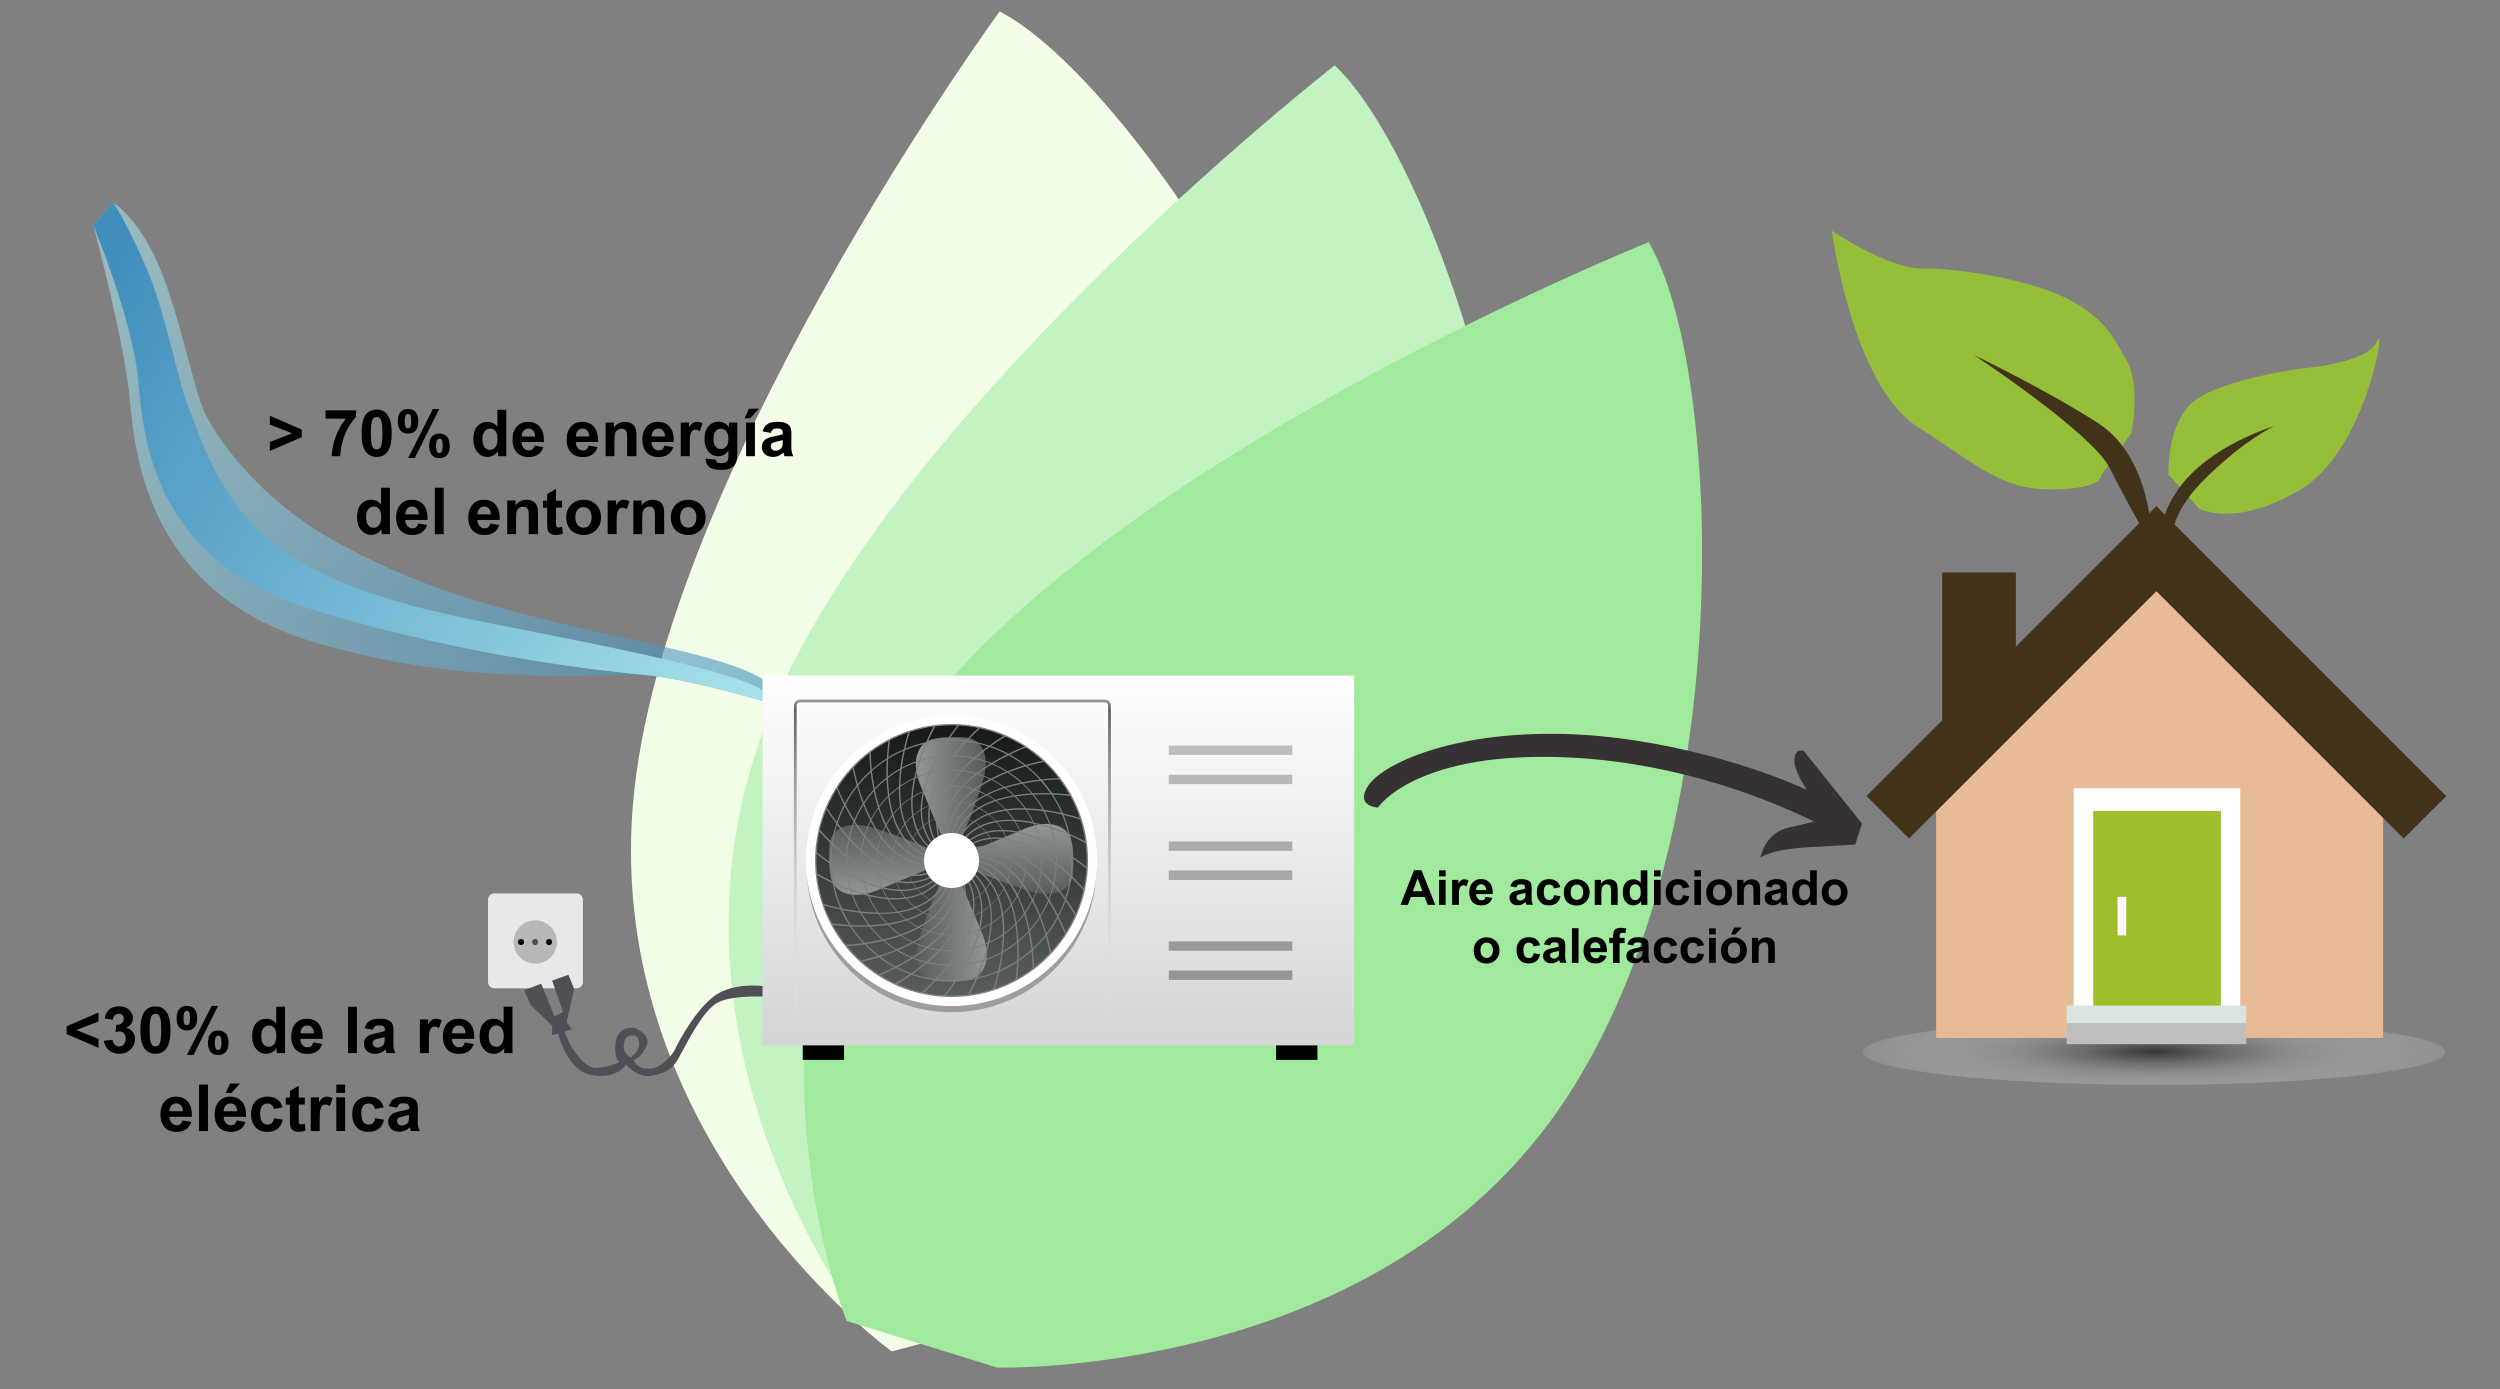 <?xml version="1.0" encoding="UTF-8"?> <svg xmlns="http://www.w3.org/2000/svg" xmlns:xlink="http://www.w3.org/1999/xlink" version="1.1" id="Capa_1" x="0px" y="0px" viewBox="0 0 1809.4 1005.6" style="enable-background:new 0 0 1809.4 1005.6;" xml:space="preserve"><rect x="0" y="0" width="1809.4" height="1005.6" fill="#808080" stroke="none"/> <style type="text/css"> .st0{fill:#F3FEE9;} .st1{fill:url(#SVGID_1_);} .st2{fill:url(#SVGID_2_);} .st3{fill:#C3F3C0;} .st4{fill:#A1EA9D;} .st5{fill:#504F55;} .st6{fill:url(#SVGID_3_);} .st7{fill:#9E9E9E;} .st8{fill:#FFFFFF;stroke:#FFFFFF;stroke-width:1.062;stroke-miterlimit:10;} .st9{fill:url(#SVGID_4_);stroke:#FFFFFF;stroke-miterlimit:10;} .st10{fill:url(#SVGID_5_);} .st11{fill:url(#SVGID_6_);} .st12{fill:url(#SVGID_7_);} .st13{fill:url(#SVGID_8_);} .st14{fill:#7F7F7F;} .st15{fill:#FFFFFF;} .st16{fill:none;stroke:url(#SVGID_9_);stroke-width:2;stroke-miterlimit:10;} .st17{opacity:0.56;fill:url(#SVGID_10_);} .st18{fill:#E8E7EA;} .st19{fill:#B8B8BA;} .st20{fill:url(#SVGID_11_);} .st21{fill:#E7BB95;} .st22{fill:#9EBE2E;} .st23{fill:#FFF9FF;} .st24{fill:#95BF39;} .st25{fill:#423219;} .st26{fill:#DBE4E1;} .st27{fill:#BFBFBF;} .st28{fill:#363133;} </style> <path class="st0" d="M755.7,948.9c0,0,232.7-136.6,245.4-371.2S816.1,55.9,723.5,8.3c0,0-253,346.3-266.2,585.1 c-13.2,238.7,188.1,384.7,188.1,384.7L755.7,948.9z"></path> <g> <linearGradient id="SVGID_1_" gradientUnits="userSpaceOnUse" x1="47.298" y1="242.217" x2="513.371" y2="540.543"> <stop offset="0" style="stop-color:#A6E0EA;stop-opacity:0.6"></stop> <stop offset="1" style="stop-color:#418EBD;stop-opacity:0.6"></stop> </linearGradient> <path class="st1" d="M81.8,146.7l-14.3,16.2c0,0,22.8,84.7,26.6,127.5s15.2,138.9,132.3,174.1s213.1,21.2,243.6,24.4 s81.8,18.4,81.8,18.4s40.9-14.3-75.2-40C360.6,441.7,314,429.3,250.2,396s-95.2-81.8-102.8-99s-18.1-72.3-33.3-106.6 S81.8,146.7,81.8,146.7z"></path> <linearGradient id="SVGID_2_" gradientUnits="userSpaceOnUse" x1="52.512" y1="233.992" x2="517.815" y2="531.824"> <stop offset="0" style="stop-color:#418EBD"></stop> <stop offset="1" style="stop-color:#A6E0EA"></stop> </linearGradient> <path class="st2" d="M81.8,146.7l-14.3,16.2c0,0,28.5,68.5,32.4,111.3s10.5,132.3,127.5,167.5s212.2,44.1,242.6,47.2 s81.8,18.4,81.8,18.4s31.4-7.6-84.7-33.3s-179.8-30.4-243.6-63.8s-79-97.1-86.6-114.2s-17.1-71.4-32.4-105.6S81.8,146.7,81.8,146.7 z"></path> </g> <path class="st3" d="M738.9,960.6c0,0,261.3-67.5,337.8-289.6S1042,118.4,966,47.3c0,0-338.3,263.6-416.5,489.6 s75.3,421.6,75.3,421.6L738.9,960.6z"></path> <path class="st4" d="M721.8,989.8c0,0,269.7,7.6,404.8-184.6c135.1-192.2,119.9-540.5,66.6-629.9c0,0-398.2,159.5-535.9,354.9 s-44.5,425.9-44.5,425.9L721.8,989.8z"></path> <path class="st5" d="M516,721.6c-15.9,12.8-27.9,38.8-27.9,38.8s-7.3,12.1-17.4,13s-12.1-6.3-12.1-6.3s6.3-1.9,9.5-10.5 c3.2-8.6-9.2-12.7-9.2-12.7s-12.7-2.2-13.6,12.7c-0.6,10.5,3.2,12.1,3.2,12.1s-10.8,4.8-18.4,4.1s-18.4-14.9-22.5-29.2 c-4.1-14.3-4.4,1.3-4.4,1.3s5.7,29.2,24.4,33s25.4-7.3,25.4-7.3s8.6,9.5,17.4,8.1s15.2-3.6,20-11.6s17.4-35.5,29.2-41.6 c11.7-6,39.6-4,39.6-4v-6.9C559.2,714.6,531.9,708.8,516,721.6z M456.2,765.5c0,0-5.1-3.5-4.8-8.1c0.1-2.1,0.3-7.4,5.1-8 c4.8-0.6,6.3,2.5,6,7.3C462.1,761.4,456.2,765.5,456.2,765.5z"></path> <g> <rect x="581" y="753.8" width="29.9" height="13.3"></rect> <rect x="923.6" y="753.8" width="29.9" height="13.3"></rect> <linearGradient id="SVGID_3_" gradientUnits="userSpaceOnUse" x1="765.965" y1="756.639" x2="765.965" y2="488.924"> <stop offset="0" style="stop-color:#D5D4D7"></stop> <stop offset="1" style="stop-color:#FFFFFF"></stop> </linearGradient> <rect x="551.9" y="488.9" class="st6" width="428.2" height="267.7"></rect> <circle class="st7" cx="688.7" cy="627.8" r="104.8"></circle> <circle class="st8" cx="688.7" cy="622.8" r="104.8"></circle> <linearGradient id="SVGID_4_" gradientUnits="userSpaceOnUse" x1="688.667" y1="524.358" x2="688.667" y2="721.038"> <stop offset="0" style="stop-color:#131914"></stop> <stop offset="1" style="stop-color:#585D5E"></stop> </linearGradient> <circle class="st9" cx="688.7" cy="622.8" r="98.7"></circle> <g> <linearGradient id="SVGID_5_" gradientUnits="userSpaceOnUse" x1="732.668" y1="595.829" x2="732.668" y2="645.748"> <stop offset="0" style="stop-color:#919697"></stop> <stop offset="1" style="stop-color:#585D5E"></stop> </linearGradient> <path class="st10" d="M688.5,622c0,0,39.3-16.5,53.7-22.4c14.4-5.9,26.2-3.4,31.3,4.2c5.1,7.6,3,30,3,30s-2.1,20.7-34.7,10.1 C709.2,633.5,688.5,622,688.5,622z"></path> <linearGradient id="SVGID_6_" gradientUnits="userSpaceOnUse" x1="732.668" y1="595.829" x2="732.668" y2="645.748" gradientTransform="matrix(4.489659e-11 -1 1 4.489659e-11 66.418 1310.516)"> <stop offset="0" style="stop-color:#919697"></stop> <stop offset="1" style="stop-color:#585D5E"></stop> </linearGradient> <path class="st11" d="M688.5,622c0,0-16.5-39.3-22.4-53.7c-5.9-14.4-3.4-26.2,4.2-31.3c7.6-5.1,30-3,30-3s20.7,2.1,10.1,34.7 C699.9,601.3,688.5,622,688.5,622z"></path> <linearGradient id="SVGID_7_" gradientUnits="userSpaceOnUse" x1="732.668" y1="595.829" x2="732.668" y2="645.748" gradientTransform="matrix(-1 0 0 -1 1376.935 1244.098)"> <stop offset="0" style="stop-color:#919697"></stop> <stop offset="1" style="stop-color:#585D5E"></stop> </linearGradient> <path class="st12" d="M688.5,622c0,0-39.3,16.5-53.7,22.4c-14.4,5.9-26.2,3.4-31.3-4.2c-5.1-7.6-3-30-3-30s2.1-20.7,34.7-10.1 C667.7,610.6,688.5,622,688.5,622z"></path> <linearGradient id="SVGID_8_" gradientUnits="userSpaceOnUse" x1="732.668" y1="595.829" x2="732.668" y2="645.748" gradientTransform="matrix(-4.489659e-11 1 -1 -4.489659e-11 1310.516 -66.418)"> <stop offset="0" style="stop-color:#919697"></stop> <stop offset="1" style="stop-color:#585D5E"></stop> </linearGradient> <path class="st13" d="M688.5,622c0,0,16.5,39.3,22.4,53.7c5.9,14.4,3.4,26.2-4.2,31.3s-30,3-30,3s-20.7-2.1-10.1-34.7 C677,642.8,688.5,622,688.5,622z"></path> </g> <path class="st14" d="M688.7,524c-54.5,0-98.8,44.3-98.8,98.8c0,54.5,44.3,98.8,98.8,98.8c54.5,0,98.8-44.3,98.8-98.8 C787.5,568.3,743.2,524,688.7,524z M785.5,609c-1.7-0.9-5.8-3-11.4-5.4c-1.1-4.8-2.5-9.4-4.3-13.8c6.5,1.5,11.1,3,12.1,3.4 C783.5,598.3,784.8,603.6,785.5,609z M737.1,681.7c2.6-2.2,5.1-4.5,7.4-7c0.9,4.6,1.5,8.9,2,12.6c-2.9,2.6-6,5-9.2,7.2 C737.4,690.7,737.4,686.4,737.1,681.7z M727,642.6c0.8-1.6,1.5-3.2,2.1-4.8c2.6,3.2,4.8,6.8,6.7,10.6c-1.1,2-2.3,3.9-3.6,5.7 C730.9,650,729.2,646.1,727,642.6z M734.8,668.6c-2.5,2.5-5.1,4.7-7.9,6.8c0.1-4.4-0.2-9-0.8-13.4c2.1-2,4-4.1,5.7-6.3 C733.1,659.9,734.1,664.2,734.8,668.6z M717.2,655.1c1.8-1.6,3.4-3.3,4.9-5.1c1.4,3.9,2.4,8,2.9,12.2c-2.2,2.1-4.6,3.9-7.2,5.6 C718.1,663.5,717.9,659.3,717.2,655.1z M650.8,602.2c-1,1.8-1.8,3.6-2.5,5.6c-2.6-3.2-4.8-6.8-6.7-10.6c1.3-2.3,2.7-4.5,4.3-6.6 C647.1,594.6,648.7,598.5,650.8,602.2z M643.7,576c2.2-2.1,4.5-4,6.9-5.8c-0.1,4.4,0.2,9,0.8,13.4c-1.8,1.7-3.4,3.5-5,5.4 C645.1,584.7,644.3,580.3,643.7,576z M660.2,590.4c-1.8,1.6-3.5,3.3-5,5.1c-1.4-3.9-2.3-8-2.9-12.2c2.2-2.1,4.7-3.9,7.2-5.6 C659.3,582.1,659.5,586.3,660.2,590.4z M698.2,640.4c0.9-0.5,1.8-1.1,2.6-1.7c1.9,3.9,3,8,3.4,12.3c-1.6,0.9-3.3,1.6-5.1,2.2 C699.5,648.9,699.2,644.6,698.2,640.4z M678.9,605.4c-0.8,0.5-1.6,1-2.4,1.6c-1.9-3.9-3.1-8-3.5-12.3c1.5-0.9,3.1-1.6,4.8-2.2 C677.3,596.9,677.7,601.2,678.9,605.4z M696.3,604.3c2.4-3.6,5.4-6.6,8.9-9.2c1.3,0.8,2.6,1.7,3.8,2.7c-3.9,1.9-7.4,4.5-10.4,7.6 C697.9,605,697.1,604.7,696.3,604.3z M695.4,604c-0.9-0.3-1.7-0.6-2.7-0.8c1.7-4,4.1-7.5,7-10.7c1.6,0.6,3.1,1.3,4.5,2.1 C700.8,597.2,697.8,600.4,695.4,604z M691.7,603.1c-0.6-0.1-1.2-0.2-1.8-0.2c1.1-4.2,2.9-8.1,5.4-11.6c1.2,0.2,2.3,0.6,3.4,0.9 C695.7,595.4,693.4,599,691.7,603.1z M688.8,602.8c0,0-0.1,0-0.1,0c-0.8,0-1.6,0.1-2.4,0.2c0.4-4.3,1.5-8.4,3.3-12.3 c1.5,0,3.1,0.2,4.5,0.5C691.7,594.7,689.9,598.6,688.8,602.8z M685.3,603.1c-0.8,0.1-1.6,0.3-2.3,0.5c-0.4-4.3,0-8.5,1.1-12.7 c1.4-0.2,2.9-0.3,4.4-0.3C686.7,594.6,685.7,598.8,685.3,603.1z M682,604c-0.8,0.3-1.5,0.6-2.2,0.9c-1.1-4.2-1.4-8.4-1.1-12.7 c1.4-0.5,2.8-0.8,4.3-1.1C682,595.3,681.6,599.6,682,604z M672.7,634.8c-3.9,1.8-8,2.9-12.4,3.3c-0.7-1.3-1.3-2.7-1.9-4.1 c0.9,0.1,1.9,0.1,2.8,0.1c3.4,0,6.8-0.5,10.1-1.4C671.8,633.4,672.2,634.1,672.7,634.8z M673.3,635.6c0.5,0.6,1,1.1,1.6,1.7 c-3.6,2.4-7.4,4.2-11.6,5.3c-0.9-1.1-1.7-2.3-2.4-3.5C665.2,638.6,669.4,637.5,673.3,635.6z M675.7,637.9c0.5,0.5,1.1,0.9,1.7,1.3 c-3.1,3-6.7,5.3-10.6,7.1c-1-0.9-1.9-1.9-2.8-2.9C668.2,642.3,672.1,640.4,675.7,637.9z M678.2,639.8c1,0.6,2.1,1.2,3.2,1.6 c-2.4,3.6-5.3,6.7-8.7,9.3c-1.8-1.1-3.5-2.3-5.1-3.7C671.5,645.3,675.1,642.8,678.2,639.8z M682.4,641.7c0.7,0.2,1.3,0.4,2,0.6 c-1.8,3.9-4.2,7.5-7.2,10.6c-1.2-0.5-2.5-1-3.6-1.6C677.1,648.6,680,645.4,682.4,641.7z M685.4,642.5c0.9,0.1,1.8,0.2,2.7,0.3 c-1,4.2-2.7,8.1-5,11.8c-1.7-0.3-3.3-0.7-4.8-1.2C681.3,650.1,683.7,646.5,685.4,642.5z M689.2,642.8c0.7,0,1.4-0.1,2.2-0.2 c-0.3,4.3-1.3,8.5-3.1,12.4c-1.4,0-2.7-0.1-4-0.3C686.6,651,688.2,647,689.2,642.8z M692.4,642.4c0.8-0.1,1.5-0.3,2.2-0.5 c0.4,4.3,0.1,8.5-1,12.7c-1.4,0.2-2.8,0.3-4.2,0.4C691.1,651,692.1,646.8,692.4,642.4z M695.6,641.5c0.6-0.2,1.1-0.4,1.7-0.7 c1,4.2,1.3,8.5,0.8,12.8c-1.1,0.3-2.2,0.6-3.4,0.8C695.7,650.2,696,645.9,695.6,641.5z M706.6,614.1c4.2-1.1,8.5-1.4,12.8-0.9 c0.4,1.2,0.7,2.5,0.9,3.8c-4.2-1.1-8.5-1.4-12.9-1C707.2,615.3,706.9,614.7,706.6,614.1z M706.2,613.1c-0.5-0.9-1-1.7-1.6-2.4 c3.9-1.9,8-3,12.3-3.4c0.8,1.5,1.6,3.1,2.2,4.8C714.7,611.7,710.4,612.1,706.2,613.1z M703.9,609.9c-0.5-0.6-1-1.1-1.5-1.6 c3.6-2.5,7.4-4.2,11.6-5.3c0.8,1.1,1.6,2.2,2.3,3.3C712,606.8,707.9,608,703.9,609.9z M701.7,607.6c-0.7-0.6-1.4-1.1-2.2-1.6 c3-3.1,6.5-5.6,10.4-7.4c1.2,1.1,2.4,2.3,3.5,3.5C709.1,603.3,705.2,605.1,701.7,607.6z M709.4,597.7c-1.2-1-2.5-1.9-3.8-2.7 c0.9-0.6,1.9-1.3,2.8-1.9c2.3-1.4,4.8-2.5,7.3-3.4c1.7,1.4,3.2,2.9,4.7,4.5c-2.5,0.5-5,1.1-7.3,2 C711.7,596.6,710.5,597.1,709.4,597.7z M707.9,592.3c-1.1,0.7-2.2,1.4-3.3,2.2c-1.5-0.8-3-1.5-4.6-2.1c0.8-0.8,1.6-1.6,2.4-2.4 c2-1.8,4.2-3.3,6.5-4.7c2,1.1,4,2.4,5.8,3.8C712.3,589.9,710,591,707.9,592.3z M701.7,589.2c-1,0.9-1.9,1.8-2.8,2.7 c-1.1-0.4-2.3-0.7-3.5-1c0.7-0.9,1.3-1.8,2.1-2.7c1.7-2,3.7-3.9,5.8-5.6c1.6,0.6,3.1,1.3,4.6,2C705.7,586,703.7,587.5,701.7,589.2z M696.8,587.6c-0.9,1-1.7,2.1-2.4,3.1c-1.5-0.3-3-0.4-4.6-0.5c0.5-1,1-2,1.6-3c1.4-2.3,2.9-4.5,4.7-6.5c2.1,0.4,4.1,0.9,6.1,1.6 C700.2,583.9,698.4,585.7,696.8,587.6z M690.5,586.8c-0.7,1.1-1.3,2.3-1.8,3.5c0,0,0,0,0,0c-1.5,0-3,0.1-4.5,0.3 c0.3-1.1,0.6-2.2,1-3.2c0.9-2.5,2.1-4.9,3.5-7.3c2.1,0,4.1,0.2,6.1,0.5C693.3,582.5,691.8,584.6,690.5,586.8z M684.3,587 c-0.5,1.2-0.9,2.5-1.2,3.8c-1.5,0.3-3,0.6-4.4,1.1c0.1-1.1,0.3-2.2,0.5-3.4c0.5-2.6,1.3-5.2,2.2-7.7c2-0.3,4.1-0.5,6.2-0.6 C686.3,582.3,685.2,584.6,684.3,587z M678.3,588.3c-0.2,1.3-0.4,2.6-0.5,3.9c-1.7,0.6-3.3,1.3-4.8,2.2c-0.1-1.1-0.2-2.2-0.2-3.4 c0-2.7,0.2-5.4,0.7-8c2.2-0.9,4.5-1.5,6.9-2C679.4,583.3,678.7,585.8,678.3,588.3z M675.7,607.7c-0.5,0.5-1,0.9-1.5,1.5 c-2.5-3.5-4.3-7.4-5.4-11.6c1-0.8,2.1-1.6,3.2-2.3C672.5,599.6,673.7,603.7,675.7,607.7z M673.4,609.9c-0.5,0.6-1,1.3-1.5,2 c-3-3-5.5-6.5-7.3-10.4c1-1.1,2.1-2.2,3.3-3.2C669.1,602.4,670.9,606.3,673.4,609.9z M669.6,628.7c-4.3,0.4-8.5,0.1-12.7-1 c-0.2-1.6-0.4-3.2-0.4-4.9c0-0.1,0-0.1,0-0.2c4,1.8,8.1,3,12.5,3.4C669.1,626.9,669.3,627.8,669.6,628.7z M666.1,629.9 c1.3,0,2.5-0.1,3.8-0.2c0.3,0.7,0.6,1.5,0.9,2.1c-4.2,1.1-8.4,1.5-12.7,1.1c-0.5-1.4-0.8-2.8-1.1-4.2 C660,629.5,663.1,629.9,666.1,629.9z M660,638.1c-1.1,0.1-2.1,0.1-3.2,0.1c-0.1,0-0.1,0-0.2,0c-2.7,0-5.4-0.3-8-0.8 c-0.7-1.9-1.3-3.9-1.7-6c2.4,0.9,4.9,1.6,7.4,2c1.3,0.2,2.6,0.4,3.9,0.5C658.7,635.4,659.3,636.8,660,638.1z M656.6,639.3 c0.1,0,0.1,0,0.2,0c1.3,0,2.5-0.1,3.7-0.2c0.7,1.2,1.5,2.4,2.4,3.6c-1.1,0.3-2.2,0.5-3.3,0.7c-2.6,0.4-5.3,0.6-8,0.5 c-1-1.7-1.8-3.5-2.6-5.3C651.5,639,654.1,639.3,656.6,639.3z M652.6,644.9c2.4,0,4.8-0.2,7.2-0.6c1.3-0.2,2.6-0.5,3.9-0.8 c0.9,1,1.8,2,2.8,3c-1,0.4-2.1,0.9-3.2,1.2c-2.5,0.8-5.2,1.4-7.8,1.8c-1.2-1.5-2.3-3-3.2-4.6C652.3,644.9,652.4,644.9,652.6,644.9z M663.5,648.6c1.3-0.4,2.5-0.9,3.7-1.4c1.6,1.4,3.3,2.6,5.2,3.7c-0.9,0.7-1.8,1.3-2.8,1.9c-2.3,1.4-4.7,2.6-7.2,3.5 c-2.3-1.8-4.4-3.8-6.2-6C658.6,650,661.1,649.4,663.5,648.6z M670.1,653.7c1.1-0.7,2.2-1.4,3.3-2.2c1.2,0.6,2.4,1.2,3.7,1.7 c-0.8,0.8-1.6,1.6-2.5,2.3c-2,1.7-4.2,3.3-6.6,4.6c-1.6-0.9-3.2-1.9-4.7-3C665.6,656.1,667.9,655,670.1,653.7z M675.2,656.2 c1-0.9,2-1.8,2.9-2.7c1.6,0.5,3.2,1,4.9,1.3c-0.6,0.9-1.3,1.9-2,2.7c-1.7,2.1-3.6,4-5.6,5.8c-2.2-0.7-4.3-1.6-6.4-2.7 C671.1,659.3,673.2,657.9,675.2,656.2z M681.7,658.2c0.8-1,1.6-2.1,2.3-3.2c1.3,0.2,2.7,0.3,4.1,0.3c-0.5,1-1,2-1.5,3 c-1.3,2.3-2.9,4.5-4.6,6.6c-1.9-0.3-3.7-0.7-5.5-1.3C678.3,662,680.1,660.2,681.7,658.2z M687.4,658.8c0.7-1.2,1.2-2.3,1.8-3.5 c1.5,0,2.9-0.1,4.3-0.3c-0.3,1.1-0.6,2.2-1,3.2c-0.9,2.5-2.1,4.9-3.4,7.3c-0.1,0-0.2,0-0.3,0c-1.9,0-3.7-0.1-5.6-0.4 C684.7,663.1,686.2,661.1,687.4,658.8z M693.4,658.6c0.5-1.2,0.8-2.5,1.1-3.8c1.2-0.2,2.3-0.5,3.4-0.8c-0.1,1.1-0.3,2.2-0.5,3.3 c-0.5,2.6-1.4,5.2-2.4,7.7c-1.6,0.2-3.2,0.4-4.9,0.4C691.5,663.2,692.6,660.9,693.4,658.6z M698.4,657.5c0.3-1.3,0.5-2.6,0.6-3.9 c1.8-0.6,3.5-1.4,5.2-2.3c0.1,1.1,0.2,2.2,0.2,3.4c0,2.7-0.3,5.4-0.8,8c-2.4,0.9-4.8,1.6-7.4,2C697.2,662.4,697.9,660,698.4,657.5z M701.6,638.1c0.6-0.5,1.1-1,1.7-1.6c2.5,3.5,4.3,7.4,5.4,11.6c-1.1,0.9-2.3,1.7-3.5,2.4C704.7,646.1,703.5,642,701.6,638.1z M703.9,635.7c0.5-0.6,1-1.3,1.5-2c3.1,3,5.5,6.5,7.4,10.4c-1,1.1-2.1,2.2-3.3,3.2C708.3,643.2,706.4,639.3,703.9,635.7z M707.8,617c4.3-0.4,8.5,0,12.7,1.1c0.2,1.5,0.3,3.1,0.4,4.7c-4-1.8-8.2-2.9-12.5-3.3C708.2,618.6,708,617.8,707.8,617z M719.8,613.2c1.1,0.1,2.2,0.3,3.3,0.5c2.6,0.5,5.2,1.3,7.7,2.3c0.3,1.8,0.5,3.6,0.5,5.5c-2.2-1.3-4.5-2.4-6.9-3.2 c-1.2-0.5-2.5-0.8-3.8-1.2C720.5,615.7,720.1,614.4,719.8,613.2z M723.3,612.7c-1.3-0.3-2.6-0.4-3.9-0.6c-0.6-1.7-1.3-3.3-2.2-4.9 c1.1-0.1,2.2-0.2,3.4-0.2c0,0,0.1,0,0.1,0c2.7,0,5.3,0.3,7.9,0.8c0.8,2.2,1.5,4.6,1.9,7C728.2,613.9,725.8,613.2,723.3,612.7z M720.7,606.1C720.7,606.1,720.7,606.1,720.7,606.1c-1.4,0-2.7,0.1-4,0.2c-0.7-1.2-1.5-2.3-2.3-3.4c1.1-0.3,2.2-0.5,3.3-0.7 c2.6-0.4,5.3-0.6,8-0.5c0.9,1.6,1.8,3.3,2.5,5.1C725.8,606.3,723.2,606.1,720.7,606.1z M717.6,601.2c-1.3,0.2-2.6,0.5-3.9,0.8 c-1.1-1.3-2.3-2.5-3.5-3.6c1-0.5,2.1-0.9,3.1-1.3c2.5-0.9,5.1-1.6,7.8-2c1.5,1.7,2.9,3.6,4.1,5.6 C722.6,600.6,720.1,600.8,717.6,601.2z M720.8,594.1c-1.5-1.6-3-3.1-4.7-4.5c3.9-1.4,8-2.3,12.2-2.8c1.9,2.1,3.6,4.3,5.1,6.6 C729.2,593.2,725,593.4,720.8,594.1z M715.2,588.8c-1.8-1.4-3.8-2.7-5.8-3.9c3.6-2.1,7.4-3.8,11.4-5.1c2.4,1.8,4.6,3.8,6.7,5.9 C723.3,586.4,719.1,587.4,715.2,588.8z M708.3,584.4c-1.5-0.8-3-1.5-4.6-2.1c3.2-2.6,6.8-4.8,10.6-6.7c1.9,1,3.8,2.2,5.5,3.5 C715.8,580.5,711.9,582.3,708.3,584.4z M702.6,582c-2-0.7-4.1-1.2-6.2-1.6c2.7-3.1,5.9-5.9,9.3-8.4c2.6,0.9,5.1,1.9,7.6,3.2 C709.4,577.1,705.8,579.3,702.6,582z M695.3,580.2c-2-0.3-4.1-0.5-6.2-0.5c2.2-3.5,4.8-6.8,7.7-9.9c2.7,0.4,5.2,1,7.8,1.8 C701.1,574.1,698,577,695.3,580.2z M687.9,579.7c-2.1,0-4.2,0.2-6.2,0.6c1.5-3.8,3.5-7.5,5.9-11.1c0.4,0,0.8,0,1.2,0 c2.3,0,4.6,0.2,6.9,0.5C692.6,572.7,690,576.1,687.9,579.7z M680.5,580.4c-2.4,0.5-4.8,1.1-7,2c0.7-4.1,2-8.1,3.6-12 c3-0.7,6.1-1.1,9.3-1.2C684,572.8,682,576.5,680.5,580.4z M672.4,582.9c-1.7,0.7-3.4,1.5-5.1,2.5c0.1-4.1,0.7-8.3,1.7-12.4 c2.2-0.9,4.5-1.6,6.9-2.2C674.3,574.7,673.1,578.7,672.4,582.9z M672.3,583.4c-0.4,2.5-0.6,5.1-0.6,7.6c0,1.3,0.1,2.6,0.2,3.9 c-1.1,0.7-2.2,1.5-3.3,2.3c-0.3-1.1-0.5-2.2-0.7-3.3c-0.4-2.6-0.6-5.3-0.6-8C668.9,584.9,670.6,584.1,672.3,583.4z M667.8,597.9 c-1.2,1-2.3,2.1-3.3,3.2c-0.5-1-0.9-2.1-1.3-3.2c-0.9-2.5-1.5-5.1-2-7.8c1.6-1.4,3.3-2.6,5.2-3.7c0,2.6,0.2,5.1,0.6,7.6 C667.2,595.3,667.4,596.6,667.8,597.9z M671.4,612.8c-0.5,0.8-0.9,1.6-1.3,2.5c-3.6-2.4-6.7-5.4-9.2-8.8c0.9-1.5,1.9-2.9,2.9-4.2 C665.8,606.2,668.3,609.7,671.4,612.8z M669.8,616.3c-0.2,0.7-0.4,1.3-0.6,2c-3.9-1.8-7.4-4.2-10.5-7.3c0.5-1.2,1-2.4,1.7-3.6 C663,610.9,666.2,613.8,669.8,616.3z M669,619.3c-0.1,0.8-0.2,1.5-0.3,2.3c-4.2-1.1-8-2.9-11.6-5.4c0.3-1.4,0.7-2.8,1.2-4.2 C661.5,615.1,665,617.5,669,619.3z M668.7,622.6c0,0.1,0,0.1,0,0.2c0,0.7,0,1.4,0.1,2.1c-4.3-0.4-8.4-1.6-12.3-3.4 c0.1-1.4,0.2-2.9,0.5-4.2C660.6,619.7,664.5,621.5,668.7,622.6z M656.2,621.4c-1-0.5-2-1-3-1.6c-2.3-1.4-4.5-3-6.5-4.8 c0.4-2,0.9-3.9,1.5-5.8c1.6,2,3.4,3.8,5.3,5.4c1,0.9,2.1,1.7,3.1,2.4C656.4,618.5,656.2,619.9,656.2,621.4z M652.7,620.6 c1.1,0.7,2.3,1.3,3.5,1.8c0,0.1,0,0.2,0,0.3c0,1.6,0.1,3.2,0.4,4.8c-1.1-0.3-2.2-0.6-3.2-1c-2.5-0.9-4.9-2.1-7.3-3.5 c0-0.1,0-0.2,0-0.3c0-2.3,0.2-4.5,0.5-6.7C648.4,617.8,650.5,619.3,652.7,620.6z M652.9,627.5c1.3,0.5,2.5,0.8,3.8,1.2 c0.3,1.5,0.6,2.9,1.1,4.3c-1.1-0.1-2.2-0.2-3.4-0.4c-2.6-0.5-5.2-1.2-7.8-2.2c-0.4-2-0.6-4-0.6-6 C648.2,625.6,650.5,626.7,652.9,627.5z M648.1,637.4c-4.1-0.8-8.1-2.1-12-3.8c-0.5-2.6-0.9-5.3-1-8c3.6,2.3,7.4,4.3,11.3,5.7 C646.8,633.4,647.4,635.4,648.1,637.4z M648.5,638.5c0.7,1.9,1.6,3.7,2.6,5.4c-4.1-0.1-8.3-0.8-12.4-1.8c-0.9-2.4-1.7-4.8-2.2-7.3 C640.3,636.4,644.4,637.7,648.5,638.5z M651.6,644.9c1,1.6,2.1,3.2,3.2,4.7c-4.1,0.5-8.3,0.6-12.5,0.2c-1.2-2.1-2.3-4.3-3.3-6.6 C643.2,644.2,647.4,644.8,651.6,644.9z M647.8,651c2.6,0,5.3-0.2,7.8-0.5c1.9,2.2,4,4.3,6.3,6.1c-3.9,1.4-8,2.4-12.1,3.1 c-2.5-2.7-4.8-5.6-6.8-8.8C644.6,650.9,646.2,651,647.8,651z M662.8,657.3c1.5,1.1,3.1,2.2,4.7,3.1c-3.6,2-7.5,3.7-11.5,4.9 c-1.9-1.5-3.7-3.1-5.4-4.8C654.8,659.8,658.9,658.8,662.8,657.3z M668.5,660.9c2.1,1.1,4.2,2,6.5,2.8c-3.1,2.7-6.7,5-10.4,7 c-2.7-1.4-5.2-2.9-7.6-4.7C661,664.7,664.9,663,668.5,660.9z M676,664.1c1.8,0.6,3.7,1,5.6,1.3c-2.7,3.1-5.8,6-9.1,8.6 c-2.4-0.7-4.7-1.7-6.9-2.7C669.4,669.2,672.9,666.8,676,664.1z M682.8,665.5c1.9,0.3,3.9,0.4,5.9,0.4c0,0,0.1,0,0.1,0 c-2.1,3.5-4.7,6.9-7.6,10c-2.6-0.4-5.1-0.9-7.5-1.6C677,671.7,680.1,668.7,682.8,665.5z M689.9,665.9c1.7,0,3.3-0.2,4.9-0.4 c-1.6,3.8-3.7,7.5-6.1,11c0,0-0.1,0-0.1,0c-2.1,0-4.2-0.1-6.3-0.4C685.3,672.9,687.8,669.5,689.9,665.9z M696,665.3 c2.6-0.4,5.1-1.1,7.5-2c-0.8,4.1-2.1,8.1-3.7,12c-3.2,0.7-6.5,1.1-9.8,1.1C692.4,672.9,694.5,669.2,696,665.3z M704.6,662.9 c1.9-0.7,3.7-1.6,5.4-2.6c-0.1,4.1-0.7,8.3-1.7,12.4c-2.4,0.9-4.8,1.7-7.4,2.3C702.6,671.1,703.9,667,704.6,662.9z M704.7,662.4 c0.4-2.5,0.7-5.1,0.7-7.6c0-1.3-0.1-2.6-0.2-3.9c1.2-0.7,2.4-1.5,3.6-2.4c0.3,1.1,0.5,2.2,0.7,3.3c0.4,2.6,0.6,5.3,0.6,8 C708.3,660.8,706.5,661.6,704.7,662.4z M709.6,647.7c1.2-1,2.3-2.1,3.3-3.2c0.5,1,0.9,2.1,1.3,3.2c0.9,2.5,1.6,5.1,2,7.8 c-1.6,1.4-3.4,2.6-5.2,3.8c0-2.6-0.2-5.1-0.6-7.6C710.2,650.3,709.9,649,709.6,647.7z M705.9,632.8c0.5-0.8,0.9-1.6,1.2-2.5 c3.6,2.4,6.7,5.4,9.2,8.8c-0.9,1.5-1.8,2.9-2.9,4.2C711.6,639.4,709.1,635.9,705.9,632.8z M707.5,629.3c0.3-0.8,0.5-1.6,0.7-2.5 c4,1.7,7.5,4.1,10.7,7.1c-0.5,1.5-1.2,2.9-1.9,4.3C714.3,634.7,711.2,631.7,707.5,629.3z M708.4,625.8c0.1-0.6,0.2-1.3,0.2-1.9 c4.2,1.1,8.1,2.9,11.6,5.4c-0.3,1.2-0.6,2.4-1,3.6C716,629.9,712.4,627.6,708.4,625.8z M708.7,622.9 C708.7,622.9,708.7,622.8,708.7,622.9c0-0.9-0.1-1.6-0.1-2.4c4.3,0.4,8.4,1.5,12.3,3.3c0,1.5-0.2,2.9-0.4,4.4 C716.8,625.8,712.9,624,708.7,622.9z M721.2,624c1,0.5,2,1,3,1.6c2.3,1.4,4.5,3,6.5,4.7c-0.4,2-0.9,4-1.5,5.9 c-1.6-2-3.4-3.8-5.4-5.4c-1-0.9-2.1-1.6-3.1-2.4C721,627,721.1,625.5,721.2,624z M724.7,624.7c-1.1-0.7-2.3-1.3-3.5-1.8 c0,0,0-0.1,0-0.1c0-1.6-0.1-3.1-0.3-4.7c1.1,0.3,2.2,0.6,3.2,1c2.5,0.9,4.9,2.1,7.3,3.5c0,0,0,0.1,0,0.1c0,2.2-0.2,4.3-0.5,6.4 C729,627.5,726.9,626,724.7,624.7z M731.3,616.2c3.8,1.6,7.5,3.6,11,6c0,0.2,0,0.5,0,0.7c0,2.2-0.2,4.4-0.4,6.5 c-3.1-2.9-6.5-5.5-10.1-7.6C731.7,619.8,731.6,618,731.3,616.2z M731.1,615c-0.4-2.4-1.1-4.8-1.9-7.1c4.1,0.8,8.1,2.1,12,3.7 c0.6,3,1,6.1,1.1,9.3C738.7,618.6,735,616.5,731.1,615z M728.8,606.8c-0.7-1.8-1.6-3.5-2.5-5.2c4.1,0.1,8.3,0.7,12.4,1.7 c0.9,2.3,1.6,4.6,2.2,7.1C736.9,608.8,732.9,607.6,728.8,606.8z M725.7,600.6c-1.2-2-2.6-3.9-4.1-5.7c4.1-0.7,8.3-0.8,12.5-0.6 c1.6,2.5,3,5.2,4.1,7.9C734.1,601.3,729.9,600.7,725.7,600.6z M729,586.6c4.4-0.5,8.9-0.7,13.3-0.6c2,2.9,3.7,5.9,5.2,9 c-4.4-0.9-8.8-1.5-13.3-1.7C732.6,591,730.9,588.7,729,586.6z M728.1,585.7c-2.1-2.2-4.3-4.2-6.7-6.1c4.2-1.4,8.6-2.4,12.9-3.1 c2.6,2.6,5,5.4,7.2,8.4C737.1,584.9,732.6,585.1,728.1,585.7z M720.5,578.9c-1.8-1.3-3.6-2.5-5.6-3.6c4-2,8.1-3.6,12.3-4.9 c2.2,1.6,4.3,3.4,6.3,5.3C729.1,576.5,724.7,577.5,720.5,578.9z M713.8,574.8c-2.4-1.3-5-2.4-7.6-3.3c3.6-2.6,7.4-4.9,11.3-7 c3.1,1.5,6,3.3,8.7,5.2C722,571.1,717.8,572.8,713.8,574.8z M705,571.1c-2.5-0.8-5.1-1.4-7.8-1.9c3.1-3.2,6.5-6.1,9.9-8.8 c3.2,0.9,6.3,2.1,9.2,3.5C712.5,566.1,708.6,568.5,705,571.1z M696,569.1c-2.4-0.3-4.8-0.5-7.3-0.5c-0.3,0-0.5,0-0.8,0 c2.5-3.7,5.3-7.2,8.3-10.4c3.3,0.4,6.6,1,9.8,1.9C702.5,562.9,699.1,565.9,696,569.1z M686.7,568.7c-3.2,0.1-6.3,0.5-9.3,1.2 c1.7-4.1,3.8-8,6.1-11.8c1.7-0.1,3.5-0.2,5.3-0.2c2.1,0,4.2,0.1,6.3,0.3C692,561.4,689.2,564.9,686.7,568.7z M676.1,570.1 c-2.4,0.6-4.7,1.3-7,2.2c1.1-4.3,2.5-8.5,4.2-12.6c2.9-0.7,5.8-1.2,8.9-1.5C679.9,561.9,677.8,565.9,676.1,570.1z M668,572.7 c-2.6,1.1-5.1,2.3-7.4,3.8c0.3-4.4,1-8.8,1.9-13.1c3.1-1.4,6.3-2.5,9.7-3.4C670.5,564,669.1,568.3,668,572.7z M667.9,573.3 c-0.9,4.2-1.5,8.4-1.6,12.6c-1.8,1.1-3.6,2.4-5.2,3.8c-0.6-4.1-0.8-8.3-0.5-12.5C662.9,575.7,665.3,574.4,667.9,573.3z M662.2,598.3c0.4,1.3,1,2.5,1.5,3.6c-1.1,1.3-2.1,2.7-3,4.2c-0.7-0.9-1.3-1.9-1.9-2.8c-1.4-2.3-2.5-4.7-3.4-7.3 c1.5-1.8,3.1-3.5,4.9-5.1C660.7,593.4,661.4,595.9,662.2,598.3z M658,603.8c0.7,1.1,1.4,2.2,2.2,3.3c-0.6,1.2-1.2,2.4-1.7,3.6 c-0.8-0.8-1.6-1.6-2.3-2.5c-1.7-2.1-3.2-4.3-4.5-6.6c0.9-1.6,2-3.2,3.1-4.6C655.6,599.3,656.7,601.6,658,603.8z M655.4,608.9 c0.8,1,1.7,2,2.7,2.9c-0.5,1.4-0.9,2.8-1.2,4.2c-0.9-0.7-1.8-1.3-2.7-2.1c-2-1.7-3.9-3.7-5.6-5.8c0.7-1.9,1.5-3.7,2.5-5.5 C652.3,604.8,653.8,606.9,655.4,608.9z M647.9,608.8c-0.6,1.9-1.2,3.8-1.6,5.8c-3.1-2.8-5.8-5.9-8.3-9.3c0.8-2.5,1.9-4.8,3.1-7.1 C643,602,645.2,605.6,647.9,608.8z M646.1,615.8c-0.4,2.3-0.6,4.6-0.6,7c0,0,0,0,0,0.1c-3.5-2.1-6.9-4.7-10-7.6c0.4-3,1.1-6,2-8.9 C640.1,609.9,643,613,646.1,615.8z M645.6,624c0.1,2.1,0.3,4.1,0.6,6.1c-3.9-1.5-7.6-3.5-11.1-5.8c0-0.5,0-1,0-1.6 c0-2.1,0.1-4.2,0.4-6.3C638.6,619.4,642,621.9,645.6,624z M635.5,633.3c-4.1-1.8-8-3.9-11.7-6.3c-0.1-1.4-0.2-2.8-0.2-4.2 c0-2,0.1-3.9,0.3-5.8c3.3,3,6.9,5.8,10.6,8.2C634.7,628,635,630.7,635.5,633.3z M635.8,634.5c0.6,2.5,1.3,5,2.2,7.4 c-4.3-1.1-8.5-2.6-12.6-4.3c-0.7-3.1-1.2-6.2-1.5-9.4C627.7,630.6,631.7,632.8,635.8,634.5z M638.4,643.1c0.9,2.3,2,4.5,3.2,6.6 c-4.4-0.4-8.8-1.2-13.1-2.2c-1.1-2.8-2.1-5.7-2.9-8.6C629.8,640.5,634.1,642,638.4,643.1z M642.3,650.8c1.9,3.2,4.2,6.2,6.8,9 c-4.4,0.6-8.9,0.9-13.3,0.8c-2.7-3.7-4.9-7.7-6.8-11.9C633.4,649.6,637.8,650.4,642.3,650.8z M636.7,661.5c4.4,0,8.9-0.3,13.2-0.9 c1.7,1.8,3.5,3.4,5.5,4.9c-4.2,1.3-8.6,2.2-13,2.9c-2.1-2.1-4.1-4.4-5.9-6.9C636.6,661.5,636.6,661.5,636.7,661.5z M656.3,666.2 c2.4,1.8,5,3.4,7.7,4.8c-3.9,2.1-8,3.8-12.2,5.3c-3-2.1-5.9-4.5-8.5-7C647.6,668.6,652,667.6,656.3,666.2z M665.1,671.6 c2.2,1.1,4.5,2,6.9,2.8c-3.5,2.7-7.3,5.1-11.2,7.2c-2.8-1.3-5.4-2.8-8-4.5C657,675.5,661.1,673.7,665.1,671.6z M673.1,674.7 c2.5,0.7,5,1.3,7.6,1.7c-3,3.2-6.4,6.2-9.8,8.9c-3.1-0.9-6.1-2-9-3.3C665.8,679.9,669.6,677.4,673.1,674.7z M681.9,676.6 c2.1,0.3,4.3,0.4,6.5,0.4c-2.6,3.6-5.4,7-8.5,10.2c-2.7-0.4-5.3-0.9-7.9-1.6C675.5,682.9,678.9,679.8,681.9,676.6z M689.6,677 c3.4-0.1,6.7-0.4,9.9-1.1c-1.8,4.1-3.9,8-6.2,11.7c-1.5,0.1-3.1,0.2-4.7,0.2c-2.6,0-5.1-0.2-7.5-0.5 C684.2,684.1,687.1,680.7,689.6,677z M700.8,675.6c2.6-0.6,5-1.3,7.4-2.3c-1.1,4.3-2.5,8.5-4.2,12.6c-3.1,0.7-6.2,1.3-9.4,1.6 C696.9,683.7,699,679.7,700.8,675.6z M709.3,672.9c2.6-1.1,5.1-2.3,7.5-3.8c-0.3,4.4-1,8.8-1.9,13.1c-3.1,1.4-6.4,2.5-9.7,3.4 C706.9,681.5,708.3,677.3,709.3,672.9z M709.5,672.3c0.9-4.2,1.5-8.4,1.6-12.6c1.9-1.1,3.6-2.4,5.3-3.8c0.6,4.1,0.8,8.3,0.5,12.5 C714.5,669.9,712,671.2,709.5,672.3z M715.2,647.3c-0.5-1.3-1-2.5-1.5-3.6c1.1-1.3,2.1-2.7,3-4.2c0.7,0.9,1.3,1.9,1.9,2.8 c1.4,2.3,2.5,4.7,3.5,7.3c-1.5,1.8-3.1,3.5-4.9,5.1C716.7,652.1,716,649.7,715.2,647.3z M719.4,641.8c-0.7-1.1-1.4-2.2-2.2-3.3 c0.8-1.4,1.4-2.8,2-4.3c0.8,0.8,1.6,1.6,2.3,2.4c1.8,2,3.3,4.2,4.7,6.5c-1,1.9-2.2,3.7-3.5,5.5 C721.8,646.2,720.7,643.9,719.4,641.8z M722.3,636c-0.9-1-1.8-1.9-2.7-2.8c0.4-1.2,0.7-2.4,1-3.6c0.9,0.6,1.8,1.3,2.7,2.1 c2,1.7,3.9,3.7,5.6,5.8c-0.6,1.6-1.3,3.2-2.1,4.8C725.4,639.9,723.9,637.9,722.3,636z M729.5,636.6c0.7-1.9,1.2-3.9,1.6-6 c3.1,2.7,5.9,5.9,8.4,9.3c-0.9,2.5-1.9,5-3.1,7.3C734.5,643.4,732.2,639.9,729.5,636.6z M731.3,629.5c0.3-2.1,0.5-4.3,0.5-6.6 c3.5,2.1,6.9,4.7,9.9,7.6c-0.4,2.8-1,5.6-1.9,8.2C737.3,635.4,734.5,632.2,731.3,629.5z M742.3,631c3.2,3.1,6.2,6.4,8.9,9.9 c-1,3.4-2.2,6.7-3.7,9.8c-2.1-3.9-4.4-7.8-7.1-11.4C741.2,636.6,741.8,633.9,742.3,631z M742.4,629.8c0.3-2.3,0.5-4.6,0.5-7 c0-0.1,0-0.2,0-0.3c3.6,2.5,7.1,5.4,10.3,8.4c-0.4,3-1,6-1.7,8.8C748.7,636.2,745.7,632.8,742.4,629.8z M742.8,621.3 c-0.1-3.2-0.4-6.3-1.1-9.4c4.1,1.7,8,3.9,11.7,6.2c0.1,1.6,0.2,3.1,0.2,4.7c0,2.3-0.1,4.6-0.4,6.9 C750.1,626.6,746.5,623.8,742.8,621.3z M741.5,610.7c-0.6-2.4-1.3-4.8-2.2-7.1c4.3,1.1,8.5,2.5,12.6,4.2c0.7,3,1.2,6,1.5,9.1 C749.6,614.5,745.6,612.4,741.5,610.7z M738.9,602.4c-1.1-2.8-2.5-5.5-4.1-8c4.4,0.3,8.9,0.9,13.2,1.8c1.5,3.3,2.8,6.8,3.7,10.4 C747.5,604.9,743.2,603.5,738.9,602.4z M743.1,586.1c4.2,0.1,8.3,0.5,12.1,1c1.9,3.6,3.6,7.4,4.9,11.3c-3.8-1.2-7.8-2.3-11.9-3.1 C746.8,592,745,589,743.1,586.1z M742.4,585c-2.2-3.1-4.6-5.9-7.2-8.6c4.1-0.6,8.2-1,12.1-1.3c2.8,3.4,5.2,7,7.4,10.8 C750.7,585.5,746.6,585.2,742.4,585z M734.3,575.6c-2-1.9-4.1-3.7-6.3-5.4c4-1.2,8-2.2,11.8-3c2.4,2.2,4.6,4.5,6.7,7 C742.5,574.5,738.4,574.9,734.3,575.6z M727,569.5c-2.8-2-5.7-3.8-8.8-5.3c3.7-1.9,7.4-3.6,11.1-5c3.4,2.2,6.6,4.6,9.6,7.3 C735,567.2,731,568.2,727,569.5z M717.1,563.6c-3-1.4-6.1-2.7-9.3-3.6c3.3-2.5,6.7-4.8,10.1-6.8c3.6,1.5,7.1,3.3,10.4,5.3 C724.6,560,720.8,561.7,717.1,563.6z M706.6,559.6c-3.2-0.9-6.5-1.6-9.9-2c2.9-3.1,5.8-5.9,8.8-8.5c3.9,0.9,7.6,2.1,11.2,3.5 C713.4,554.8,710,557.1,706.6,559.6z M695.5,557.5c-2.3-0.2-4.5-0.4-6.9-0.4c-1.6,0-3.2,0.1-4.8,0.2c2.2-3.5,4.6-6.9,6.9-10 c4.6,0.1,9.2,0.7,13.5,1.6C701.4,551.5,698.4,554.4,695.5,557.5z M682.6,557.4c-3.1,0.3-6.1,0.8-9,1.5c1.6-3.8,3.4-7.5,5.3-11 c3.2-0.4,6.4-0.7,9.7-0.7c0.3,0,0.6,0,0.9,0C687.2,550.4,684.8,553.8,682.6,557.4z M672.5,559.2c-3.4,0.9-6.6,2-9.8,3.3 c0.9-4.1,2.1-8,3.3-11.7c3.8-1.2,7.7-2.1,11.8-2.7C675.9,551.5,674.1,555.3,672.5,559.2z M661.6,563c-3.5,1.6-6.8,3.5-10,5.6 c0.1-4.2,0.5-8.3,1-12.1c3.9-2.1,8-3.9,12.2-5.3C663.6,554.9,662.5,558.9,661.6,563z M661.4,563.8c-0.9,4.4-1.6,8.8-1.8,13.3 c-2.6,1.7-5.1,3.5-7.3,5.6c-0.6-4.4-0.8-8.9-0.7-13.3C654.7,567.3,657.9,565.4,661.4,563.8z M654.5,596.5c-1.1,1.5-2.2,3-3.1,4.7 c-2-3.6-3.6-7.5-4.8-11.6c1.5-1.9,3.1-3.7,4.9-5.4C652.1,588.4,653.1,592.6,654.5,596.5z M650.6,569.4c-2.5,1.8-4.8,3.7-7,5.8 c-0.5-4.1-0.8-8.2-1-12.1c2.8-2.2,5.8-4.2,8.9-5.9C651,561,650.7,565.2,650.6,569.4z M645.6,589.9c-1.6,2.1-3.1,4.3-4.3,6.6 c-1.9-4-3.6-8.2-4.9-12.3c1.9-2.6,4.1-5.1,6.4-7.4C643.4,581.2,644.3,585.6,645.6,589.9z M640.7,597.6c-1.2,2.3-2.3,4.7-3.1,7.2 c-2.6-3.6-4.9-7.4-6.9-11.4c1.5-2.9,3.1-5.6,5-8.2C637.1,589.4,638.7,593.6,640.7,597.6z M637.2,605.9c-0.9,2.9-1.7,5.9-2.1,8.9 c-3.2-3-6.2-6.4-8.9-9.8c1-3.6,2.4-7.2,4-10.5C632.2,598.4,634.6,602.3,637.2,605.9z M634.9,616c-0.3,2.2-0.4,4.5-0.4,6.8 c0,0.4,0,0.8,0,1.2c-3.7-2.5-7.2-5.3-10.5-8.2c0.4-3.3,1-6.5,1.8-9.6C628.6,609.6,631.6,613,634.9,616z M623.5,615.2 c-3.1-2.8-5.9-5.8-8.5-8.7c0.8-3.8,2-7.5,3.3-11c2.1,3.3,4.5,6.7,7,10C624.5,608.7,623.8,611.9,623.5,615.2z M623.3,616.4 c-0.2,2.1-0.3,4.2-0.3,6.4c0,1.3,0,2.5,0.1,3.8c-3.5-2.3-6.8-4.7-9.9-7.1c0.2-4,0.7-8,1.4-11.8 C617.3,610.6,620.2,613.6,623.3,616.4z M623.2,627.8c0.2,3.2,0.7,6.4,1.4,9.5c-3.8-1.6-7.5-3.5-10.9-5.4c-0.4-3-0.6-6.1-0.6-9.2 c0-0.7,0-1.4,0.1-2C616.3,623.2,619.7,625.6,623.2,627.8z M624.9,638.6c0.7,3,1.7,5.9,2.8,8.7c-4-1-8-2.2-11.6-3.6 c-1-3.4-1.7-6.9-2.2-10.5C617.3,635.1,621.1,636.9,624.9,638.6z M628.2,648.4c1.8,4.3,4.1,8.3,6.8,12.1c-4.2-0.1-8.3-0.4-12.2-0.8 c-2.6-4.7-4.8-9.6-6.4-14.8C620.2,646.2,624.1,647.4,628.2,648.4z M635.7,661.5c1.8,2.5,3.8,4.8,5.9,7c-4.1,0.6-8.2,0.9-12.1,1.1 c-2.2-2.8-4.2-5.7-6-8.8C627.4,661.2,631.5,661.5,635.7,661.5z M642.4,669.4c2.7,2.6,5.5,5,8.6,7.2c-3.9,1.4-7.9,2.5-11.7,3.4 c-3.3-2.9-6.4-6-9.1-9.4C634.2,670.4,638.3,670,642.4,669.4z M652,677.3c2.6,1.7,5.2,3.3,8,4.6c-3.7,2-7.4,3.7-11,5.2 c-3.1-1.9-6-4-8.8-6.4C644.1,679.8,648.1,678.7,652,677.3z M661.2,682.4c2.9,1.3,5.9,2.5,9,3.4c-3.3,2.6-6.7,4.9-10,6.9 c-3.5-1.4-6.9-3.1-10.1-5C653.8,686.2,657.5,684.4,661.2,682.4z M671.4,686.2c2.6,0.7,5.2,1.3,7.9,1.6c-2.9,3-5.9,5.8-8.9,8.3 c-3.1-0.8-6.1-1.7-9-2.9C664.7,691.1,668.1,688.7,671.4,686.2z M680.6,688c2.7,0.3,5.4,0.5,8.1,0.5c1.4,0,2.8-0.1,4.2-0.2 c-2.2,3.5-4.6,6.9-7,9.9c-4.9-0.2-9.7-0.8-14.3-1.9C674.6,693.8,677.7,691,680.6,688z M694.1,688.2c3.3-0.3,6.4-0.8,9.6-1.5 c-1.6,3.8-3.4,7.5-5.3,11c-3.2,0.4-6.4,0.7-9.8,0.7c-0.5,0-1,0-1.5,0C689.5,695.2,691.9,691.8,694.1,688.2z M704.9,686.4 c3.4-0.9,6.7-2,9.9-3.4c-0.9,4.1-2,8-3.3,11.7c-3.8,1.2-7.8,2.1-11.8,2.7C701.5,694,703.3,690.3,704.9,686.4z M715.9,682.6 c3.5-1.6,6.8-3.5,9.9-5.6c-0.1,4.2-0.5,8.3-1,12.2c-3.9,2.1-8,3.9-12.2,5.3C713.9,690.7,715,686.7,715.9,682.6z M716,681.7 c0.9-4.4,1.6-8.8,1.8-13.3c2.6-1.7,5-3.5,7.3-5.6c0.6,4.4,0.8,8.9,0.7,13.3C722.7,678.3,719.5,680.1,716,681.7z M722.9,649.1 c1.3-1.7,2.6-3.6,3.6-5.5c2.1,3.6,3.7,7.4,5.1,11.4c-1.7,2.2-3.6,4.4-5.6,6.3C725.3,657.1,724.3,653,722.9,649.1z M726.8,676.2 c2.9-2.1,5.6-4.3,8.1-6.8c0.6,4.1,1,8.2,1.2,12.1c-3.2,2.6-6.6,4.9-10.2,7C726.4,684.5,726.7,680.4,726.8,676.2z M732.5,654.7 c1.3-1.8,2.6-3.8,3.7-5.8c2,4,3.6,8.1,4.9,12.3c-1.7,2.3-3.5,4.4-5.4,6.5C734.9,663.3,733.9,658.9,732.5,654.7z M736.7,647.8 c1.2-2.4,2.3-4.8,3.2-7.4c2.6,3.6,4.9,7.4,6.9,11.3c-1.5,3-3.2,5.8-5.1,8.5C740.4,656,738.7,651.8,736.7,647.8z M747.2,652.5 c1.9,3.7,3.6,7.5,5,11.1c-2.1,3.3-4.5,6.4-7,9.3c-0.8-3.9-1.8-7.9-3.1-11.9C744,658.3,745.7,655.5,747.2,652.5z M747.8,651.4 c1.5-3.2,2.8-6.5,3.8-9.9c2.5,3.3,4.8,6.7,6.9,10c-1.6,3.8-3.5,7.5-5.6,11C751.4,658.9,749.7,655.1,747.8,651.4z M751.9,640.4 c0.8-2.9,1.4-5.9,1.8-8.9c3,2.9,5.8,5.9,8.4,8.8c-0.8,3.5-1.9,6.9-3.2,10.2C756.9,647.1,754.5,643.7,751.9,640.4z M753.9,630.2 c0.3-2.4,0.4-4.9,0.4-7.4c0-1.4-0.1-2.9-0.2-4.3c3.5,2.2,6.9,4.6,9.9,7c-0.2,4.6-0.7,9.2-1.7,13.6 C759.8,636.1,757,633.1,753.9,630.2z M754.1,617.3c-0.3-3.1-0.7-6.2-1.4-9.2c3.8,1.6,7.5,3.5,10.9,5.3c0.4,3.1,0.6,6.2,0.6,9.4 c0,0.5,0,1,0,1.5C761,621.9,757.7,619.5,754.1,617.3z M752.4,606.9c-0.9-3.7-2.1-7.2-3.6-10.6c4.1,0.9,8,2,11.8,3.2 c1.3,4.1,2.3,8.3,2.9,12.7C760,610.3,756.3,608.5,752.4,606.9z M756.1,587.2c4.6,0.6,8.9,1.5,12.6,2.3c1.8,4.4,3.3,8.9,4.4,13.6 c-3.5-1.5-7.6-3.1-12.1-4.5C759.7,594.7,758.1,590.9,756.1,587.2z M755.6,586.1c-2.1-3.9-4.6-7.6-7.4-11c4.7-0.2,9-0.2,12.8-0.1 c2.8,4.2,5.2,8.7,7.3,13.4C764.5,587.6,760.2,586.8,755.6,586.1z M747.4,574.2c-2.1-2.5-4.4-4.9-6.8-7.1c4.6-0.9,8.9-1.5,12.6-1.9 c2.5,2.8,4.9,5.8,7,8.9C756.5,573.9,752.1,573.9,747.4,574.2z M739.8,566.2c-3-2.7-6.2-5.2-9.6-7.4c4.3-1.7,8.5-3,12.1-4.1 c3.7,2.9,7.1,6.1,10.2,9.5C748.7,564.6,744.4,565.3,739.8,566.2z M729.1,558.2c-3.3-2.1-6.8-3.9-10.4-5.5c4-2.4,7.8-4.4,11.2-6.1 c4,2.2,7.8,4.6,11.4,7.4C737.6,555,733.5,556.4,729.1,558.2z M717.6,552.2c-3.7-1.5-7.4-2.7-11.4-3.6c3.5-3.1,7-5.7,10-8 c4.4,1.5,8.6,3.3,12.6,5.4C725.4,547.7,721.5,549.8,717.6,552.2z M705,548.3c-4.4-1-9-1.5-13.7-1.7c2.9-3.7,5.7-7,8.3-9.8 c5.3,0.7,10.5,1.8,15.4,3.4C712,542.5,708.5,545.2,705,548.3z M690.1,546.5c-0.5,0-1,0-1.4,0c-3.1,0-6.2,0.2-9.3,0.6 c2.2-4.1,4.5-7.8,6.6-10.9c0.9,0,1.8,0,2.6,0c3.3,0,6.5,0.2,9.7,0.5C695.8,539.5,693,542.8,690.1,546.5z M678.2,547.2 c-4.1,0.6-8.1,1.4-11.9,2.6c1.5-4.4,3.1-8.5,4.6-11.9c4.5-0.9,9.2-1.5,13.9-1.7C682.7,539.4,680.4,543.1,678.2,547.2z M665.1,550.3 c-4.3,1.4-8.5,3.2-12.4,5.3c0.6-4.6,1.4-8.9,2.2-12.6c4.7-2,9.7-3.6,14.8-4.7C668.2,541.7,666.6,545.8,665.1,550.3z M651.6,556.1 c-3.2,1.8-6.2,3.7-9,5.9c-0.1-4.7,0-9,0.2-12.8c3.5-2.2,7.2-4.2,11-5.8C653,547.2,652.2,551.5,651.6,556.1z M642.7,576 c-2.3,2.3-4.5,4.8-6.5,7.4c-1.2-4-2.2-8-3-11.8c2.6-2.8,5.4-5.4,8.4-7.8C641.8,567.7,642.1,571.8,642.7,576z M641.6,562.8 c-3.1,2.4-5.9,5-8.6,7.9c-0.9-4.6-1.5-8.9-1.9-12.7c3.3-3,6.9-5.7,10.7-8.1C641.5,553.8,641.4,558.2,641.6,562.8z M635.5,584.4 c-1.9,2.6-3.6,5.4-5.1,8.3c-1.9-3.7-3.5-7.5-4.9-11.1c2.1-3.2,4.4-6.2,6.9-9C633.2,576.4,634.2,580.4,635.5,584.4z M629.8,593.8 c-1.7,3.4-3.1,6.9-4.1,10.6c-2.5-3.3-4.9-6.7-6.9-10c1.7-4.1,3.7-8,6.1-11.8C626.2,586.2,627.9,590,629.8,593.8z M618.2,593.5 c-2.4-4-4.5-7.8-6.2-11.2c2.4-4.6,5.2-8.9,8.4-12.9c1.1,3.7,2.4,7.9,4.1,12.2C622.1,585.4,620,589.4,618.2,593.5z M617.8,594.7 c-1.4,3.6-2.6,7.3-3.5,11.1c-3.1-3.5-5.8-6.9-8-10c1.4-4.3,3.1-8.4,5.2-12.4C613.2,586.9,615.3,590.7,617.8,594.7z M614,607 c-0.8,3.9-1.4,7.9-1.6,11.9c-3.6-2.9-6.9-5.8-9.6-8.4c0.7-4.6,1.7-9.1,3-13.5C608.2,600.1,610.9,603.5,614,607z M612.4,620.2 c0,0.9-0.1,1.7-0.1,2.6c0,3,0.2,5.9,0.5,8.7c-4.1-2.3-7.8-4.6-10.9-6.7c0-0.7,0-1.3,0-2c0-3.8,0.2-7.4,0.7-11.1 C605.5,614.4,608.8,617.3,612.4,620.2z M613.1,632.8c0.5,3.6,1.2,7.2,2.2,10.7c-4.4-1.6-8.4-3.3-11.8-4.9 c-0.7-4.1-1.2-8.2-1.4-12.4C605.2,628.2,609,630.5,613.1,632.8z M615.6,644.6c1.6,5.3,3.7,10.3,6.3,15c-4.6-0.6-8.9-1.3-12.6-2.1 c-2.5-5.7-4.4-11.6-5.6-17.8C607.1,641.3,611.2,643,615.6,644.6z M622.5,660.7c1.8,3.1,3.8,6.1,6,9c-4.7,0.2-9,0.1-12.8-0.1 c-2.2-3.5-4.2-7.1-6-10.9C613.5,659.4,617.8,660.1,622.5,660.7z M623,670.7c2,0,4.1,0,6.2-0.1c2.8,3.4,5.8,6.6,9.2,9.5 c-4.5,1-8.8,1.8-12.6,2.3c-3.5-3.7-6.7-7.6-9.5-11.9C618.5,670.7,620.7,670.7,623,670.7z M639.4,681c2.8,2.4,5.7,4.5,8.9,6.5 c-4.3,1.8-8.4,3.2-12,4.3c-3.4-2.6-6.5-5.4-9.5-8.4C630.5,682.8,634.8,682,639.4,681z M649.2,688.1c3.2,2,6.7,3.7,10.2,5.2 c-4,2.4-7.8,4.5-11.2,6.2c-3.9-2.1-7.6-4.4-11.1-7C640.8,691.3,644.9,689.9,649.2,688.1z M660.6,693.7c3,1.2,6,2.2,9.1,3 c-3.6,3-7.1,5.6-10.2,7.8c-3.5-1.3-6.9-2.7-10.2-4.4C652.8,698.3,656.6,696.2,660.6,693.7z M670.9,697c4.7,1.1,9.5,1.8,14.4,2 c-2.9,3.7-5.8,6.9-8.4,9.7c-5.6-0.8-11.1-2.1-16.3-3.8C663.8,702.6,667.3,700,670.9,697z M686.6,699c0.7,0,1.4,0.1,2.1,0.1 c3.1,0,6.2-0.2,9.3-0.6c-2.2,4.1-4.5,7.8-6.6,10.9c-0.9,0-1.8,0-2.7,0c-3.6,0-7.1-0.2-10.5-0.6C680.8,706,683.7,702.7,686.6,699z M699.2,698.4c4.1-0.6,8.1-1.4,12-2.6c-1.5,4.4-3.1,8.5-4.6,11.9c-4.6,1-9.2,1.6-14,1.8C694.7,706.2,697,702.5,699.2,698.4z M712.4,695.3c4.3-1.4,8.4-3.2,12.4-5.3c-0.6,4.6-1.4,8.9-2.2,12.6c-4.7,2-9.6,3.6-14.7,4.7C709.3,703.8,710.9,699.8,712.4,695.3z M725.8,689.4c3.7-2,7.1-4.4,10.4-7c0.2,4.7,0.2,9,0.1,12.8c-4,2.6-8.2,4.9-12.6,6.9C724.4,698.4,725.2,694.1,725.8,689.4z M735.8,668.5c2-2,3.9-4.2,5.6-6.5c1.2,4,2.2,8,3,11.8c-2.3,2.5-4.7,4.8-7.3,6.9C736.8,676.8,736.4,672.7,735.8,668.5z M745.4,673.8c2.6-2.9,5-6.1,7.2-9.4c1.7,4.3,3,8.5,4.1,12.1c-2.8,3.6-5.9,6.9-9.2,9.9C747,682.7,746.3,678.4,745.4,673.8z M753.2,663.4c2.2-3.5,4.2-7.2,5.8-11c2.4,4,4.5,7.8,6.2,11.2c-2.3,4.2-4.9,8.3-7.8,12C756.3,671.9,754.9,667.8,753.2,663.4z M759.5,651.2c1.3-3.3,2.4-6.7,3.3-10.2c3,3.5,5.7,7,7.9,10.1c-1.4,3.9-3,7.7-4.9,11.4C764,659.1,761.9,655.2,759.5,651.2z M763,639.8c1-4.4,1.6-9,1.8-13.7c3.7,2.9,6.9,5.8,9.7,8.4c-0.7,5.3-1.9,10.5-3.6,15.5C768.8,646.8,766.1,643.3,763,639.8z M764.9,624.9c0-0.7,0.1-1.4,0.1-2.1c0-3-0.2-6-0.5-8.9c4.1,2.3,7.8,4.6,10.9,6.7c0,0.7,0,1.5,0,2.2c0,3.5-0.2,7-0.6,10.4 C771.9,630.6,768.6,627.7,764.9,624.9z M764.3,612.7c-0.6-4.4-1.5-8.7-2.8-12.8c4.4,1.5,8.5,3,12,4.5c1.1,4.9,1.7,9.9,1.9,15 C772.1,617.2,768.4,614.9,764.3,612.7z M781.5,592c-1.8-0.6-6.2-2-12.2-3.3c-2-4.8-4.5-9.3-7.2-13.6c6.7,0.3,11.4,0.9,12.5,1 C777.4,581.2,779.7,586.5,781.5,592z M774,575c-1.9-0.2-6.5-0.7-12.6-1c-2.1-3.2-4.5-6.2-7-9.1c6.6-0.7,11.3-0.8,12.5-0.8 C769.5,567.6,771.9,571.3,774,575z M766.2,563.2c-2,0-6.6,0.2-12.6,0.9c-3.2-3.5-6.6-6.7-10.3-9.7c6.4-1.8,11-2.7,12.2-3 C759.4,555,763,559,766.2,563.2z M754.6,550.6c-1.9,0.4-6.4,1.3-12.2,3.1c-3.6-2.8-7.4-5.3-11.5-7.6c6-2.9,10.4-4.6,11.5-5 C746.7,543.9,750.8,547.1,754.6,550.6z M741.4,540.4c-1.8,0.7-6.1,2.4-11.5,5.1c-4.1-2.2-8.3-4-12.7-5.5c5.4-3.9,9.5-6.3,10.5-6.9 C732.4,535.1,737,537.6,741.4,540.4z M726.5,532.6c-1.7,1-5.6,3.4-10.5,7c-5-1.6-10.2-2.9-15.6-3.6c4.6-4.9,8.1-8.1,8.9-8.8 C715.2,528.4,721,530.3,726.5,532.6z M708.1,526.9c-1.4,1.3-4.8,4.4-8.9,8.9c-3.4-0.4-6.9-0.6-10.5-0.6c-0.7,0-1.4,0-2,0 c3.8-5.6,6.7-9.3,7.4-10.1C698.9,525.4,703.5,526,708.1,526.9z M688.7,525c1.4,0,2.8,0,4.2,0.1c-1.2,1.5-4,5.1-7.4,10.2 c-4.8,0.2-9.5,0.7-14.1,1.7c2.7-6.1,5-10.3,5.6-11.3C680.8,525.2,684.7,525,688.7,525z M675.7,525.8c-0.9,1.7-3.1,5.8-5.5,11.4 c-5.2,1.1-10.2,2.7-15,4.7c1.5-6.5,2.9-11.1,3.3-12.1C664,528,669.7,526.6,675.7,525.8z M657.3,530.1c-0.6,1.8-1.9,6.3-3.2,12.2 c-3.9,1.7-7.6,3.6-11.2,5.8c0.4-6.7,1.2-11.4,1.3-12.5C648.4,533.5,652.8,531.7,657.3,530.1z M643.1,536.3 c-0.3,1.9-0.9,6.5-1.3,12.6c-3.8,2.4-7.4,5.2-10.8,8.1c-0.7-6.6-0.8-11.4-0.8-12.5C634.3,541.4,638.6,538.7,643.1,536.3z M632.2,571.6c-2.6,2.8-4.9,5.9-7.1,9.1c-1.6-4.4-3-8.5-4-12.1c2.8-3.4,5.8-6.7,9-9.6C630.6,562.7,631.3,567,632.2,571.6z M629.2,545.2c0,2,0.2,6.6,0.8,12.6c-3.3,3-6.4,6.2-9.2,9.7c-1.8-6.4-2.6-11-2.8-12.2C621.5,551.6,625.2,548.2,629.2,545.2z M617.1,556.1c0.4,1.9,1.3,6.4,2.9,12.3c-3.2,4.1-6.1,8.4-8.6,13c-3-6-4.7-10.4-5.1-11.4C609.6,565,613.2,560.4,617.1,556.1z M605.7,571c0.7,1.8,2.5,6.1,5.2,11.5c-2.1,4-3.9,8.2-5.3,12.5c-4-5.4-6.4-9.5-7-10.4C600.7,579.8,603,575.3,605.7,571z M598.2,585.7c1,1.7,3.5,5.6,7.1,10.4c-1.4,4.4-2.5,9-3.2,13.6c-4.9-4.7-8-8.3-8.7-9.1C594.6,595.5,596.2,590.5,598.2,585.7z M593.1,601.9c1.3,1.4,4.4,4.9,8.8,9.1c-0.5,3.9-0.8,7.8-0.8,11.8c0,0.5,0,0.9,0,1.4c-5.5-3.8-9.2-6.8-10.1-7.5 C591.4,611.6,592.1,606.7,593.1,601.9z M590.9,622.8c0-1.6,0-3.3,0.1-4.9c1.5,1.2,5.1,4.1,10.2,7.5c0.1,4.3,0.6,8.5,1.3,12.6 c-6.1-2.9-10.2-5.3-11.1-5.8C591,629.1,590.9,626,590.9,622.8z M591.4,633.4c1.7,1,5.7,3.2,11.2,5.8c1.2,6.3,3.1,12.3,5.5,18.1 c-6.6-1.4-11.1-2.8-12.2-3.2C593.8,647.5,592.2,640.6,591.4,633.4z M596.4,655.3c1.9,0.6,6.3,1.8,12.2,3.1c1.7,3.9,3.7,7.6,6,11.1 c-6.7-0.4-11.4-1-12.5-1.2C599.9,664.2,598,659.8,596.4,655.3z M602.7,669.4c1.9,0.3,6.5,0.8,12.6,1.1c2.8,4.3,6,8.3,9.5,12.1 c-6.6,0.9-11.3,1.1-12.5,1.2C608.7,679.3,605.5,674.5,602.7,669.4z M613.1,684.8c2-0.1,6.6-0.4,12.6-1.3c3,3.1,6.1,5.9,9.5,8.5 c-6.3,1.9-11,2.9-12.1,3.2C619.4,692,616.1,688.5,613.1,684.8z M623.9,696.1c1.9-0.4,6.4-1.5,12.2-3.2c3.5,2.7,7.3,5.1,11.2,7.2 c-6,3-10.4,4.7-11.4,5.1C631.7,702.4,627.7,699.4,623.9,696.1z M636.9,705.8c1.8-0.7,6.1-2.5,11.5-5.2c3.3,1.7,6.7,3.2,10.2,4.5 c-5.5,3.8-9.6,6.1-10.6,6.7C644.2,710,640.5,708,636.9,705.8z M649.2,712.3c1.7-1,5.6-3.3,10.6-6.8c5.3,1.8,10.8,3.2,16.4,4 c-4.6,4.9-8.2,8-9,8.7C660.9,716.8,654.9,714.8,649.2,712.3z M668.4,718.5c1.4-1.3,4.8-4.4,9-8.8c3.7,0.5,7.4,0.7,11.3,0.7 c0.7,0,1.4,0,2,0c-3.8,5.6-6.7,9.3-7.4,10.1C678.2,720.2,673.2,719.5,668.4,718.5z M688.7,720.6c-1.4,0-2.8,0-4.2-0.1 c1.2-1.5,4-5.1,7.4-10.2c4.8-0.2,9.6-0.7,14.2-1.7c-2.7,6.1-5,10.3-5.5,11.3C696.7,720.4,692.7,720.6,688.7,720.6z M701.8,719.7 c0.9-1.7,3.1-5.8,5.5-11.4c5.2-1.1,10.1-2.7,14.9-4.7c-1.5,6.5-2.9,11.1-3.3,12.1C713.5,717.6,707.7,718.9,701.8,719.7z M735.1,708.9c-4.8,2.6-9.8,4.8-15,6.6c0.6-1.8,1.9-6.3,3.2-12.2c4.5-1.9,8.8-4.2,12.8-6.9C735.9,703,735.3,707.7,735.1,708.9z M736.2,708.3c0.2-1.9,0.8-6.5,1-12.6c3.3-2.2,6.4-4.6,9.4-7.2c0.7,6.6,0.8,11.3,0.8,12.5C743.9,703.6,740.1,706.1,736.2,708.3z M748.4,700.2c0-2-0.2-6.6-0.9-12.6c3.4-3.1,6.5-6.4,9.4-10c1.8,6.4,2.7,11,2.9,12.2C756.3,693.6,752.5,697,748.4,700.2z M760.7,688.9c-0.4-1.9-1.3-6.4-3-12.2c3-3.8,5.6-7.9,8-12.1c2.9,6,4.6,10.4,5.1,11.5C767.8,680.6,764.4,684.9,760.7,688.9z M771.4,675c-0.7-1.8-2.5-6.1-5.2-11.5c1.9-3.7,3.6-7.5,5-11.5c3.9,5.5,6.2,9.6,6.8,10.5C776.1,666.8,773.9,671,771.4,675z M778.6,661.4c-1-1.7-3.4-5.6-6.9-10.6c1.7-5,2.9-10.2,3.7-15.6c4.9,4.6,8,8.2,8.8,9C782.8,650.2,780.9,655.9,778.6,661.4z M784.4,643c-1.3-1.4-4.4-4.8-8.8-9c0.5-3.7,0.7-7.4,0.7-11.2c0-0.5,0-1.1,0-1.6c5.5,3.8,9.2,6.8,10.1,7.5 C786,633.6,785.4,638.3,784.4,643z M776.2,620c-0.2-5.2-0.8-10.3-1.8-15.2c6.2,2.7,10.3,4.9,11.3,5.5c0.5,4.1,0.8,8.3,0.8,12.5 c0,1.6,0,3.1-0.1,4.6C784.9,626.2,781.3,623.4,776.2,620z"></path> <circle class="st15" cx="688.7" cy="622.8" r="19.9"></circle> <linearGradient id="SVGID_9_" gradientUnits="userSpaceOnUse" x1="689.366" y1="743.366" x2="689.366" y2="506.336"> <stop offset="0" style="stop-color:#FFFFFF;stop-opacity:0"></stop> <stop offset="0.968" style="stop-color:#5D6263"></stop> <stop offset="1" style="stop-color:#585D5E;stop-opacity:0.6"></stop> </linearGradient> <path class="st16" d="M799.7,742.4H579c-1.9,0-3.4-1.5-3.4-3.4V510.7c0-1.9,1.5-3.4,3.4-3.4h220.6c1.9,0,3.4,1.5,3.4,3.4V739 C803.1,740.8,801.6,742.4,799.7,742.4z"></path> <linearGradient id="SVGID_10_" gradientUnits="userSpaceOnUse" x1="890.617" y1="533.979" x2="890.617" y2="710.106"> <stop offset="0" style="stop-color:#919697"></stop> <stop offset="1" style="stop-color:#585D5E"></stop> </linearGradient> <path class="st17" d="M935.3,539.6v6.8h-89.4v-6.8H935.3z M845.9,567.5h89.4v-6.8h-89.4V567.5z M845.9,615.8h89.4V609h-89.4V615.8z M845.9,636.9h89.4V630h-89.4V636.9z M845.9,688.1h89.4v-6.8h-89.4V688.1z M845.9,709.2h89.4v-6.8h-89.4V709.2z"></path> </g> <path class="st18" d="M417.3,715.3h-59.5c-2.6,0-4.6-2.1-4.6-4.6v-59.5c0-2.6,2.1-4.6,4.6-4.6h59.5c2.6,0,4.6,2.1,4.6,4.6v59.5 C421.9,713.2,419.9,715.3,417.3,715.3z"></path> <polygon class="st5" points="399.6,749.3 413.9,744.9 410.1,739.8 415.5,715.7 411.4,705.5 399.6,709.7 407.6,732.6 401.2,735.4 391.7,711.9 379.3,716.7 384.1,727.4 399.6,742.4 "></polygon> <circle class="st19" cx="387.4" cy="681.8" r="15.7"></circle> <circle cx="377.1" cy="681.8" r="2.2"></circle> <circle class="st5" cx="387.3" cy="681.8" r="2.2"></circle> <circle cx="397.4" cy="681.8" r="2.2"></circle> <radialGradient id="SVGID_11_" cx="1559.073" cy="761.397" r="214.062" gradientTransform="matrix(1 0 0 0.156 0 642.415)" gradientUnits="userSpaceOnUse"> <stop offset="4.345202e-03" style="stop-color:#353532"></stop> <stop offset="1" style="stop-color:#FFFFFF;stop-opacity:0.1"></stop> </radialGradient> <ellipse class="st20" cx="1559.1" cy="761.4" rx="210.8" ry="23.8"></ellipse> <polygon class="st21" points="1724.8,554 1559.9,410.6 1401.3,554 1401.3,751.2 1724.8,751.2 "></polygon> <rect x="1500.9" y="570.5" class="st15" width="120.5" height="178.9"></rect> <rect x="1515" y="586.9" class="st22" width="92.4" height="154.8"></rect> <rect x="1532.6" y="649.1" class="st23" width="6.3" height="27.9"></rect> <path class="st24" d="M1591.6,368.1l-22.2-24.7c0,0-1.3-32.4,15.2-50.1c16.5-17.8,80.6-26.6,80.6-26.6s48.2-3.2,55.2-19.7 c7-16.5-7.6,78.7-55.2,107.2C1617.6,382.7,1591.6,368.1,1591.6,368.1z"></path> <path class="st24" d="M1325.8,167c0,0,14.6,111,61.5,141.5c46.9,30.4,62.2,46.3,99,45.7c36.8-0.6,34.3-10.1,34.3-10.1l22.2-31.1 c0,0,6.3-34.9-3.2-51.4c-9.5-16.5-15.9-31.1-42.5-45c-26.6-14-80.6-22.8-105.3-22.2C1367,194.9,1325.8,167,1325.8,167z"></path> <path class="st25" d="M1770.5,576.2l-196.7-196.7c2.5-8.1,8.5-19.7,22.8-33.7c29.2-28.5,49.5-37.4,49.5-37.4s-48.2,14-70.4,46.9 c-4.3,6.4-7.1,12.1-8.9,17.1l-6.1-6.1l0,0l0,0l-5.2,5.2c-2.7-16.7-11-48.4-36.8-65.1c-36.2-23.5-90.1-49.5-90.1-49.5 s85.6,56.5,98.3,81.8c7.8,15.6,16.1,30.7,21.3,40.1l-89.2,89.2v-53.7h-53.3v107l-54.8,54.8l30.8,30.8l179-179l179,179L1770.5,576.2z "></path> <rect x="1495.8" y="727.8" class="st26" width="130" height="15.2"></rect> <rect x="1495.8" y="740.5" class="st27" width="130" height="15.2"></rect> <g> <path d="M195.3,326.4v-6.5l16.1-6.3l-16.1-6.3v-6.4l23.1,10v5.5L195.3,326.4z"></path> <path d="M235.6,303v-6h22.1v4.7c-1.8,1.8-3.7,4.4-5.6,7.7s-3.3,6.9-4.3,10.7c-1,3.8-1.5,7.1-1.5,10.1h-6.2 c0.1-4.7,1.1-9.4,2.9-14.2c1.8-4.8,4.2-9.2,7.3-13H235.6z"></path> <path d="M272.6,296.4c3.3,0,5.8,1.2,7.6,3.5c2.2,2.8,3.3,7.3,3.3,13.7c0,6.4-1.1,10.9-3.3,13.7c-1.8,2.3-4.4,3.4-7.6,3.4 c-3.3,0-5.9-1.3-7.9-3.8c-2-2.5-3-7-3-13.5c0-6.3,1.1-10.9,3.3-13.7C266.8,297.6,269.4,296.4,272.6,296.4z M272.6,301.8 c-0.8,0-1.5,0.2-2.1,0.7c-0.6,0.5-1.1,1.4-1.4,2.7c-0.4,1.7-0.7,4.5-0.7,8.4s0.2,6.7,0.6,8.1c0.4,1.5,0.9,2.5,1.5,2.9 c0.6,0.5,1.3,0.7,2.1,0.7s1.5-0.2,2.1-0.7c0.6-0.5,1.1-1.4,1.4-2.7c0.4-1.7,0.7-4.5,0.7-8.4s-0.2-6.7-0.6-8.1 c-0.4-1.5-0.9-2.5-1.5-3C274.1,302,273.4,301.8,272.6,301.8z"></path> <path d="M287.9,304.9c0-3,0.7-5.2,2-6.7s3.1-2.2,5.4-2.2c2.3,0,4.2,0.7,5.5,2.2s2,3.7,2,6.7c0,3-0.7,5.2-2,6.7s-3.1,2.2-5.4,2.2 c-2.3,0-4.2-0.7-5.5-2.2C288.6,310.1,287.9,307.9,287.9,304.9z M292.9,304.8c0,2.2,0.3,3.6,0.8,4.4c0.4,0.5,0.9,0.8,1.6,0.8 c0.7,0,1.2-0.3,1.6-0.8c0.5-0.7,0.7-2.2,0.7-4.4c0-2.2-0.2-3.6-0.7-4.4c-0.4-0.6-0.9-0.8-1.6-0.8c-0.7,0-1.2,0.3-1.6,0.8 C293.2,301.2,292.9,302.7,292.9,304.8z M300.2,331.5h-4.8l17.9-35.5h4.6L300.2,331.5z M310.6,322.7c0-3,0.7-5.3,2-6.7 c1.3-1.5,3.1-2.2,5.4-2.2c2.3,0,4.1,0.7,5.5,2.2c1.3,1.5,2,3.7,2,6.7c0,3-0.7,5.3-2,6.7c-1.3,1.5-3.1,2.2-5.4,2.2 c-2.3,0-4.2-0.7-5.5-2.2C311.3,327.9,310.6,325.7,310.6,322.7z M315.6,322.7c0,2.2,0.3,3.6,0.8,4.4c0.4,0.6,0.9,0.8,1.6,0.8 c0.7,0,1.2-0.3,1.6-0.8c0.5-0.7,0.8-2.2,0.8-4.4c0-2.2-0.2-3.7-0.7-4.4c-0.4-0.6-0.9-0.8-1.6-0.8s-1.2,0.3-1.6,0.8 C315.9,319,315.6,320.5,315.6,322.7z"></path> <path d="M366.4,330.2h-6v-3.6c-1,1.4-2.2,2.4-3.5,3.1c-1.4,0.7-2.7,1-4.1,1c-2.8,0-5.2-1.1-7.2-3.4c-2-2.3-3-5.4-3-9.4 c0-4.1,1-7.3,2.9-9.4c1.9-2.1,4.4-3.2,7.4-3.2c2.7,0,5.1,1.1,7.1,3.4v-12.1h6.4V330.2z M349.2,317.5c0,2.6,0.4,4.5,1.1,5.6 c1,1.7,2.5,2.5,4.4,2.5c1.5,0,2.7-0.6,3.8-1.9c1-1.3,1.6-3.1,1.6-5.7c0-2.8-0.5-4.8-1.5-6c-1-1.2-2.3-1.8-3.9-1.8 c-1.5,0-2.8,0.6-3.8,1.8C349.8,313.3,349.2,315.1,349.2,317.5z"></path> <path d="M386.9,322.5l6.4,1.1c-0.8,2.4-2.1,4.2-3.9,5.4c-1.8,1.2-4,1.8-6.7,1.8c-4.2,0-7.4-1.4-9.4-4.2c-1.6-2.2-2.4-5-2.4-8.4 c0-4,1.1-7.2,3.2-9.5c2.1-2.3,4.8-3.4,8-3.4c3.6,0,6.5,1.2,8.6,3.6c2.1,2.4,3.1,6.1,3,11h-16.2c0,1.9,0.6,3.4,1.6,4.5 c1,1.1,2.2,1.6,3.7,1.6c1,0,1.9-0.3,2.5-0.8S386.5,323.7,386.9,322.5z M387.3,316c0-1.9-0.5-3.3-1.4-4.3s-2-1.5-3.4-1.5 c-1.4,0-2.6,0.5-3.5,1.5c-0.9,1-1.4,2.4-1.4,4.2H387.3z"></path> <path d="M426.1,322.5l6.4,1.1c-0.8,2.4-2.1,4.2-3.9,5.4c-1.8,1.2-4,1.8-6.7,1.8c-4.2,0-7.4-1.4-9.4-4.2c-1.6-2.2-2.4-5-2.4-8.4 c0-4,1.1-7.2,3.2-9.5c2.1-2.3,4.8-3.4,8-3.4c3.6,0,6.5,1.2,8.6,3.6c2.1,2.4,3.1,6.1,3,11h-16.2c0,1.9,0.6,3.4,1.6,4.5 c1,1.1,2.2,1.6,3.7,1.6c1,0,1.9-0.3,2.5-0.8S425.7,323.7,426.1,322.5z M426.5,316c0-1.9-0.5-3.3-1.4-4.3s-2-1.5-3.4-1.5 c-1.4,0-2.6,0.5-3.5,1.5c-0.9,1-1.4,2.4-1.4,4.2H426.5z"></path> <path d="M460.3,330.2h-6.4v-12.4c0-2.6-0.1-4.3-0.4-5.1c-0.3-0.8-0.7-1.4-1.3-1.8c-0.6-0.4-1.4-0.6-2.2-0.6c-1.1,0-2.1,0.3-3,0.9 c-0.9,0.6-1.5,1.4-1.8,2.4c-0.3,1-0.5,2.9-0.5,5.6v11h-6.4v-24.4h6v3.6c2.1-2.8,4.8-4.1,8-4.1c1.4,0,2.7,0.3,3.9,0.8 c1.2,0.5,2.1,1.2,2.7,2c0.6,0.8,1,1.7,1.3,2.7s0.4,2.5,0.4,4.3V330.2z"></path> <path d="M480.9,322.5l6.4,1.1c-0.8,2.4-2.1,4.2-3.9,5.4c-1.8,1.2-4,1.8-6.7,1.8c-4.2,0-7.4-1.4-9.4-4.2c-1.6-2.2-2.4-5-2.4-8.4 c0-4,1.1-7.2,3.2-9.5c2.1-2.3,4.8-3.4,8-3.4c3.6,0,6.5,1.2,8.6,3.6c2.1,2.4,3.1,6.1,3,11h-16.2c0,1.9,0.6,3.4,1.6,4.5 c1,1.1,2.2,1.6,3.7,1.6c1,0,1.9-0.3,2.5-0.8S480.6,323.7,480.9,322.5z M481.3,316c0-1.9-0.5-3.3-1.4-4.3s-2-1.5-3.4-1.5 c-1.4,0-2.6,0.5-3.5,1.5c-0.9,1-1.4,2.4-1.4,4.2H481.3z"></path> <path d="M499.1,330.2h-6.4v-24.4h6v3.5c1-1.6,1.9-2.7,2.8-3.2c0.8-0.5,1.7-0.8,2.8-0.8c1.5,0,2.9,0.4,4.2,1.2l-2,5.6 c-1.1-0.7-2.1-1.1-3-1.1c-0.9,0-1.7,0.2-2.3,0.7s-1.1,1.4-1.5,2.7c-0.4,1.3-0.5,4-0.5,8.2V330.2z"></path> <path d="M510.6,331.8l7.4,0.9c0.1,0.9,0.4,1.5,0.9,1.8c0.6,0.5,1.6,0.7,2.9,0.7c1.7,0,3-0.3,3.8-0.8c0.6-0.3,1-0.9,1.3-1.6 c0.2-0.5,0.3-1.5,0.3-3l0-3.6c-1.9,2.7-4.4,4-7.3,4c-3.3,0-5.9-1.4-7.8-4.2c-1.5-2.2-2.2-4.9-2.2-8.2c0-4.1,1-7.2,2.9-9.4 c2-2.2,4.4-3.2,7.3-3.2c3,0,5.5,1.3,7.5,4v-3.4h6v21.9c0,2.9-0.2,5-0.7,6.4c-0.5,1.4-1.1,2.5-2,3.4c-0.9,0.8-2,1.4-3.4,1.9 c-1.4,0.5-3.2,0.7-5.4,0.7c-4.1,0-7.1-0.7-8.8-2.1c-1.7-1.4-2.6-3.2-2.6-5.4C510.6,332.4,510.6,332.1,510.6,331.8z M516.4,317.5 c0,2.6,0.5,4.5,1.5,5.7c1,1.2,2.2,1.8,3.7,1.8c1.6,0,2.9-0.6,4-1.8s1.6-3.1,1.6-5.5c0-2.5-0.5-4.4-1.6-5.6c-1-1.2-2.4-1.8-3.9-1.8 c-1.5,0-2.8,0.6-3.8,1.8C516.9,313.2,516.4,315.1,516.4,317.5z"></path> <path d="M538.9,302.7l3.2-6.9h7.2l-6.3,6.9H538.9z M540,330.2v-24.4h6.4v24.4H540z"></path> <path d="M557.8,313.3l-5.9-1.1c0.7-2.4,1.8-4.1,3.4-5.2c1.6-1.1,4-1.7,7.2-1.7c2.9,0,5,0.3,6.4,1s2.4,1.5,3,2.6 c0.6,1,0.9,3,0.9,5.8l-0.1,7.5c0,2.1,0.1,3.7,0.3,4.7c0.2,1,0.6,2.1,1.2,3.3h-6.4c-0.2-0.4-0.4-1.1-0.6-1.9 c-0.1-0.4-0.2-0.6-0.2-0.8c-1.1,1.1-2.3,1.9-3.5,2.4c-1.3,0.5-2.6,0.8-4,0.8c-2.5,0-4.5-0.7-5.9-2c-1.4-1.4-2.2-3.1-2.2-5.2 c0-1.4,0.3-2.6,1-3.7c0.7-1.1,1.6-1.9,2.8-2.5c1.2-0.6,2.9-1.1,5.1-1.5c3-0.6,5.1-1.1,6.3-1.6v-0.6c0-1.2-0.3-2.1-0.9-2.7 c-0.6-0.5-1.8-0.8-3.5-0.8c-1.1,0-2,0.2-2.7,0.7S558.2,312.2,557.8,313.3z M566.5,318.5c-0.8,0.3-2.1,0.6-3.9,1 c-1.8,0.4-3,0.8-3.5,1.1c-0.8,0.6-1.3,1.4-1.3,2.3c0,0.9,0.3,1.7,1,2.3c0.7,0.7,1.5,1,2.6,1c1.2,0,2.3-0.4,3.3-1.1 c0.8-0.6,1.3-1.3,1.5-2.1c0.2-0.6,0.3-1.6,0.3-3.1V318.5z"></path> <path d="M282.2,386.6h-6V383c-1,1.4-2.2,2.4-3.5,3.1c-1.4,0.7-2.7,1-4.1,1c-2.8,0-5.2-1.1-7.2-3.4c-2-2.3-3-5.4-3-9.4 c0-4.1,1-7.3,2.9-9.4c1.9-2.1,4.4-3.2,7.4-3.2c2.7,0,5.1,1.1,7.1,3.4V353h6.4V386.6z M265,373.9c0,2.6,0.4,4.5,1.1,5.6 c1,1.7,2.5,2.5,4.4,2.5c1.5,0,2.7-0.6,3.8-1.9c1-1.3,1.6-3.1,1.6-5.7c0-2.8-0.5-4.8-1.5-6c-1-1.2-2.3-1.8-3.9-1.8 c-1.5,0-2.8,0.6-3.8,1.8C265.5,369.7,265,371.5,265,373.9z"></path> <path d="M302.7,378.9l6.4,1.1c-0.8,2.4-2.1,4.2-3.9,5.4c-1.8,1.2-4,1.8-6.7,1.8c-4.2,0-7.4-1.4-9.4-4.2c-1.6-2.2-2.4-5-2.4-8.4 c0-4,1.1-7.2,3.2-9.5c2.1-2.3,4.8-3.4,8-3.4c3.6,0,6.5,1.2,8.6,3.6c2.1,2.4,3.1,6.1,3,11h-16.2c0,1.9,0.6,3.4,1.6,4.5 c1,1.1,2.2,1.6,3.7,1.6c1,0,1.9-0.3,2.5-0.8S302.3,380.1,302.7,378.9z M303.1,372.4c0-1.9-0.5-3.3-1.4-4.3s-2-1.5-3.4-1.5 c-1.4,0-2.6,0.5-3.5,1.5c-0.9,1-1.4,2.4-1.4,4.2H303.1z"></path> <path d="M314.7,386.6V353h6.4v33.6H314.7z"></path> <path d="M354.9,378.9l6.4,1.1c-0.8,2.4-2.1,4.2-3.9,5.4c-1.8,1.2-4,1.8-6.7,1.8c-4.2,0-7.4-1.4-9.4-4.2c-1.6-2.2-2.4-5-2.4-8.4 c0-4,1.1-7.2,3.2-9.5c2.1-2.3,4.8-3.4,8-3.4c3.6,0,6.5,1.2,8.6,3.6c2.1,2.4,3.1,6.1,3,11h-16.2c0,1.9,0.6,3.4,1.6,4.5 c1,1.1,2.2,1.6,3.7,1.6c1,0,1.9-0.3,2.5-0.8S354.6,380.1,354.9,378.9z M355.3,372.4c0-1.9-0.5-3.3-1.4-4.3s-2-1.5-3.4-1.5 c-1.4,0-2.6,0.5-3.5,1.5c-0.9,1-1.4,2.4-1.4,4.2H355.3z"></path> <path d="M389.1,386.6h-6.4v-12.4c0-2.6-0.1-4.3-0.4-5.1c-0.3-0.8-0.7-1.4-1.3-1.8c-0.6-0.4-1.4-0.6-2.2-0.6c-1.1,0-2.1,0.3-3,0.9 c-0.9,0.6-1.5,1.4-1.8,2.4c-0.3,1-0.5,2.9-0.5,5.6v11h-6.4v-24.4h6v3.6c2.1-2.8,4.8-4.1,8-4.1c1.4,0,2.7,0.3,3.9,0.8 c1.2,0.5,2.1,1.2,2.7,2c0.6,0.8,1,1.7,1.3,2.7s0.4,2.5,0.4,4.3V386.6z"></path> <path d="M406.8,362.3v5.1h-4.4v9.8c0,2,0,3.1,0.1,3.5c0.1,0.3,0.3,0.6,0.6,0.8c0.3,0.2,0.7,0.3,1.1,0.3c0.6,0,1.5-0.2,2.6-0.6 l0.6,5c-1.5,0.6-3.2,1-5.1,1c-1.2,0-2.2-0.2-3.1-0.6c-0.9-0.4-1.6-0.9-2.1-1.5c-0.4-0.6-0.7-1.5-0.9-2.5c-0.1-0.7-0.2-2.3-0.2-4.5 v-10.6h-3v-5.1h3v-4.8l6.4-3.8v8.6H406.8z"></path> <path d="M409.8,374.1c0-2.1,0.5-4.2,1.6-6.2c1.1-2,2.6-3.5,4.5-4.6c1.9-1.1,4.1-1.6,6.5-1.6c3.7,0,6.7,1.2,9.1,3.6 c2.4,2.4,3.5,5.4,3.5,9.1c0,3.7-1.2,6.7-3.6,9.2c-2.4,2.4-5.4,3.6-9,3.6c-2.2,0-4.4-0.5-6.4-1.5c-2-1-3.6-2.5-4.6-4.4 C410.4,379.3,409.8,376.9,409.8,374.1z M416.4,374.4c0,2.4,0.6,4.3,1.7,5.6s2.6,1.9,4.2,1.9c1.7,0,3.1-0.6,4.2-1.9 c1.1-1.3,1.7-3.2,1.7-5.6c0-2.4-0.6-4.2-1.7-5.5c-1.1-1.3-2.6-1.9-4.2-1.9c-1.7,0-3.1,0.6-4.2,1.9S416.4,372,416.4,374.4z"></path> <path d="M446.2,386.6h-6.4v-24.4h6v3.5c1-1.6,1.9-2.7,2.8-3.2c0.8-0.5,1.7-0.8,2.8-0.8c1.5,0,2.9,0.4,4.2,1.2l-2,5.6 c-1.1-0.7-2.1-1.1-3-1.1c-0.9,0-1.7,0.2-2.3,0.7s-1.1,1.4-1.5,2.7c-0.4,1.3-0.5,4-0.5,8.2V386.6z"></path> <path d="M480.5,386.6H474v-12.4c0-2.6-0.1-4.3-0.4-5.1c-0.3-0.8-0.7-1.4-1.3-1.8c-0.6-0.4-1.4-0.6-2.2-0.6c-1.1,0-2.1,0.3-3,0.9 c-0.9,0.6-1.5,1.4-1.8,2.4c-0.3,1-0.5,2.9-0.5,5.6v11h-6.4v-24.4h6v3.6c2.1-2.8,4.8-4.1,8-4.1c1.4,0,2.7,0.3,3.9,0.8 c1.2,0.5,2.1,1.2,2.7,2c0.6,0.8,1,1.7,1.3,2.7s0.4,2.5,0.4,4.3V386.6z"></path> <path d="M485.5,374.1c0-2.1,0.5-4.2,1.6-6.2c1.1-2,2.6-3.5,4.5-4.6c1.9-1.1,4.1-1.6,6.5-1.6c3.7,0,6.7,1.2,9.1,3.6 c2.4,2.4,3.5,5.4,3.5,9.1c0,3.7-1.2,6.7-3.6,9.2c-2.4,2.4-5.4,3.6-9,3.6c-2.2,0-4.4-0.5-6.4-1.5c-2-1-3.6-2.5-4.6-4.4 C486.1,379.3,485.5,376.9,485.5,374.1z M492.2,374.4c0,2.4,0.6,4.3,1.7,5.6s2.6,1.9,4.2,1.9c1.7,0,3.1-0.6,4.2-1.9 c1.1-1.3,1.7-3.2,1.7-5.6c0-2.4-0.6-4.2-1.7-5.5c-1.1-1.3-2.6-1.9-4.2-1.9c-1.7,0-3.1,0.6-4.2,1.9S492.2,372,492.2,374.4z"></path> </g> <g> <path d="M1038.8,654.9h-5.5l-2.2-5.7h-10l-2.1,5.7h-5.4l9.8-25.1h5.4L1038.8,654.9z M1029.5,645l-3.5-9.3l-3.4,9.3H1029.5z"></path> <path d="M1041.5,634.3v-4.4h4.8v4.4H1041.5z M1041.5,654.9v-18.1h4.8v18.1H1041.5z"></path> <path d="M1055.8,654.9h-4.8v-18.1h4.5v2.6c0.8-1.2,1.4-2,2.1-2.4c0.6-0.4,1.3-0.6,2.1-0.6c1.1,0,2.1,0.3,3.2,0.9l-1.5,4.2 c-0.8-0.5-1.6-0.8-2.3-0.8c-0.7,0-1.2,0.2-1.7,0.6c-0.5,0.4-0.8,1-1.1,2s-0.4,3-0.4,6.1V654.9z"></path> <path d="M1075.3,649.1l4.8,0.8c-0.6,1.8-1.6,3.1-2.9,4s-3,1.4-5,1.4c-3.2,0-5.5-1-7-3.1c-1.2-1.7-1.8-3.7-1.8-6.3 c0-3,0.8-5.4,2.4-7.1c1.6-1.7,3.6-2.6,6-2.6c2.7,0,4.8,0.9,6.4,2.7s2.3,4.5,2.2,8.2h-12c0,1.4,0.4,2.5,1.2,3.3 c0.7,0.8,1.7,1.2,2.8,1.2c0.8,0,1.4-0.2,1.9-0.6S1075.1,650,1075.3,649.1z M1075.6,644.3c0-1.4-0.4-2.4-1.1-3.2s-1.5-1.1-2.5-1.1 c-1,0-1.9,0.4-2.6,1.1s-1,1.8-1,3.1H1075.6z"></path> <path d="M1097.6,642.3l-4.4-0.8c0.5-1.8,1.3-3.1,2.5-3.9c1.2-0.8,3-1.3,5.3-1.3c2.1,0,3.7,0.3,4.8,0.8c1,0.5,1.8,1.2,2.2,1.9 s0.6,2.2,0.6,4.3l-0.1,5.6c0,1.6,0.1,2.8,0.2,3.5c0.2,0.8,0.4,1.6,0.9,2.4h-4.8c-0.1-0.3-0.3-0.8-0.5-1.4c-0.1-0.3-0.1-0.5-0.2-0.6 c-0.8,0.8-1.7,1.4-2.6,1.8c-0.9,0.4-1.9,0.6-3,0.6c-1.9,0-3.3-0.5-4.4-1.5c-1.1-1-1.6-2.3-1.6-3.8c0-1,0.2-1.9,0.7-2.7 c0.5-0.8,1.2-1.4,2.1-1.8c0.9-0.4,2.2-0.8,3.8-1.1c2.2-0.4,3.8-0.8,4.7-1.2v-0.5c0-0.9-0.2-1.6-0.7-2c-0.5-0.4-1.3-0.6-2.6-0.6 c-0.9,0-1.5,0.2-2,0.5S1097.9,641.5,1097.6,642.3z M1104,646.2c-0.6,0.2-1.6,0.5-2.9,0.7s-2.2,0.6-2.6,0.8c-0.6,0.4-0.9,1-0.9,1.7 c0,0.7,0.3,1.3,0.8,1.7c0.5,0.5,1.1,0.7,1.9,0.7c0.9,0,1.7-0.3,2.5-0.9c0.6-0.4,1-1,1.1-1.6c0.1-0.4,0.2-1.2,0.2-2.3V646.2z"></path> <path d="M1129.3,642.1l-4.7,0.9c-0.2-0.9-0.5-1.7-1.1-2.1s-1.3-0.7-2.2-0.7c-1.2,0-2.2,0.4-2.9,1.2c-0.7,0.8-1.1,2.2-1.1,4.1 c0,2.2,0.4,3.7,1.1,4.6s1.7,1.3,2.9,1.3c0.9,0,1.7-0.3,2.2-0.8c0.6-0.5,1-1.4,1.2-2.7l4.7,0.8c-0.5,2.2-1.4,3.8-2.8,4.9 c-1.4,1.1-3.3,1.7-5.6,1.7c-2.7,0-4.8-0.8-6.3-2.5c-1.6-1.7-2.4-4-2.4-7c0-3,0.8-5.3,2.4-7c1.6-1.7,3.7-2.5,6.4-2.5 c2.2,0,4,0.5,5.3,1.4C1127.8,638.7,1128.7,640.2,1129.3,642.1z"></path> <path d="M1131.8,645.6c0-1.6,0.4-3.1,1.2-4.6c0.8-1.5,1.9-2.6,3.3-3.4c1.4-0.8,3.1-1.2,4.8-1.2c2.7,0,5,0.9,6.8,2.7s2.6,4,2.6,6.8 c0,2.7-0.9,5-2.7,6.8c-1.8,1.8-4,2.7-6.7,2.7c-1.7,0-3.2-0.4-4.8-1.1s-2.7-1.9-3.4-3.3C1132.2,649.4,1131.8,647.7,1131.8,645.6z M1136.8,645.8c0,1.8,0.4,3.2,1.3,4.1s1.9,1.4,3.2,1.4s2.3-0.5,3.2-1.4s1.3-2.3,1.3-4.2c0-1.8-0.4-3.1-1.3-4.1s-1.9-1.4-3.2-1.4 s-2.3,0.5-3.2,1.4S1136.8,644,1136.8,645.8z"></path> <path d="M1170.8,654.9h-4.8v-9.3c0-2-0.1-3.2-0.3-3.8c-0.2-0.6-0.5-1-1-1.3c-0.5-0.3-1-0.5-1.7-0.5c-0.8,0-1.6,0.2-2.2,0.7 c-0.7,0.5-1.1,1.1-1.4,1.8c-0.2,0.8-0.4,2.1-0.4,4.2v8.2h-4.8v-18.1h4.5v2.7c1.6-2.1,3.6-3.1,6-3.1c1.1,0,2,0.2,2.9,0.6 s1.5,0.9,2,1.5c0.5,0.6,0.8,1.3,0.9,2s0.3,1.8,0.3,3.2V654.9z"></path> <path d="M1192.3,654.9h-4.5v-2.7c-0.7,1-1.6,1.8-2.6,2.3c-1,0.5-2,0.8-3.1,0.8c-2.1,0-3.9-0.8-5.4-2.5c-1.5-1.7-2.2-4-2.2-7 c0-3.1,0.7-5.4,2.2-7c1.4-1.6,3.3-2.4,5.5-2.4c2,0,3.8,0.8,5.3,2.5v-9h4.8V654.9z M1179.5,645.4c0,1.9,0.3,3.3,0.8,4.2 c0.8,1.3,1.9,1.9,3.2,1.9c1.1,0,2-0.5,2.8-1.4c0.8-0.9,1.2-2.3,1.2-4.2c0-2.1-0.4-3.6-1.1-4.5c-0.8-0.9-1.7-1.4-2.9-1.4 c-1.1,0-2.1,0.5-2.9,1.4C1179.9,642.3,1179.5,643.6,1179.5,645.4z"></path> <path d="M1197.1,634.3v-4.4h4.8v4.4H1197.1z M1197.1,654.9v-18.1h4.8v18.1H1197.1z"></path> <path d="M1222.6,642.1l-4.7,0.9c-0.2-0.9-0.5-1.7-1.1-2.1s-1.3-0.7-2.2-0.7c-1.2,0-2.2,0.4-2.9,1.2c-0.7,0.8-1.1,2.2-1.1,4.1 c0,2.2,0.4,3.7,1.1,4.6c0.7,0.9,1.7,1.3,2.9,1.3c0.9,0,1.7-0.3,2.2-0.8c0.6-0.5,1-1.4,1.2-2.7l4.7,0.8c-0.5,2.2-1.4,3.8-2.8,4.9 c-1.4,1.1-3.3,1.7-5.6,1.7c-2.7,0-4.8-0.8-6.3-2.5c-1.6-1.7-2.4-4-2.4-7c0-3,0.8-5.3,2.4-7s3.7-2.5,6.4-2.5c2.2,0,4,0.5,5.3,1.4 S1222.1,640.2,1222.6,642.1z"></path> <path d="M1226.3,634.3v-4.4h4.8v4.4H1226.3z M1226.3,654.9v-18.1h4.8v18.1H1226.3z"></path> <path d="M1234.9,645.6c0-1.6,0.4-3.1,1.2-4.6c0.8-1.5,1.9-2.6,3.3-3.4c1.4-0.8,3.1-1.2,4.8-1.2c2.7,0,5,0.9,6.8,2.7s2.6,4,2.6,6.8 c0,2.7-0.9,5-2.7,6.8c-1.8,1.8-4,2.7-6.7,2.7c-1.7,0-3.2-0.4-4.8-1.1s-2.7-1.9-3.4-3.3C1235.3,649.4,1234.9,647.7,1234.9,645.6z M1239.8,645.8c0,1.8,0.4,3.2,1.3,4.1s1.9,1.4,3.2,1.4s2.3-0.5,3.2-1.4s1.3-2.3,1.3-4.2c0-1.8-0.4-3.1-1.3-4.1s-1.9-1.4-3.2-1.4 s-2.3,0.5-3.2,1.4S1239.8,644,1239.8,645.8z"></path> <path d="M1273.9,654.9h-4.8v-9.3c0-2-0.1-3.2-0.3-3.8c-0.2-0.6-0.5-1-1-1.3c-0.5-0.3-1-0.5-1.7-0.5c-0.8,0-1.6,0.2-2.2,0.7 c-0.7,0.5-1.1,1.1-1.4,1.8c-0.2,0.8-0.4,2.1-0.4,4.2v8.2h-4.8v-18.1h4.5v2.7c1.6-2.1,3.6-3.1,6-3.1c1.1,0,2,0.2,2.9,0.6 s1.5,0.9,2,1.5c0.5,0.6,0.8,1.3,0.9,2s0.3,1.8,0.3,3.2V654.9z"></path> <path d="M1282.3,642.3l-4.4-0.8c0.5-1.8,1.3-3.1,2.5-3.9c1.2-0.8,3-1.3,5.3-1.3c2.1,0,3.7,0.3,4.8,0.8c1,0.5,1.8,1.2,2.2,1.9 s0.6,2.2,0.6,4.3l-0.1,5.6c0,1.6,0.1,2.8,0.2,3.5c0.2,0.8,0.4,1.6,0.9,2.4h-4.8c-0.1-0.3-0.3-0.8-0.5-1.4c-0.1-0.3-0.1-0.5-0.2-0.6 c-0.8,0.8-1.7,1.4-2.6,1.8c-0.9,0.4-1.9,0.6-3,0.6c-1.9,0-3.3-0.5-4.4-1.5c-1.1-1-1.6-2.3-1.6-3.8c0-1,0.2-1.9,0.7-2.7 c0.5-0.8,1.2-1.4,2.1-1.8c0.9-0.4,2.2-0.8,3.8-1.1c2.2-0.4,3.8-0.8,4.7-1.2v-0.5c0-0.9-0.2-1.6-0.7-2c-0.5-0.4-1.3-0.6-2.6-0.6 c-0.9,0-1.5,0.2-2,0.5S1282.6,641.5,1282.3,642.3z M1288.8,646.2c-0.6,0.2-1.6,0.5-2.9,0.7s-2.2,0.6-2.6,0.8 c-0.6,0.4-0.9,1-0.9,1.7c0,0.7,0.3,1.3,0.8,1.7c0.5,0.5,1.1,0.7,1.9,0.7c0.9,0,1.7-0.3,2.5-0.9c0.6-0.4,1-1,1.1-1.6 c0.1-0.4,0.2-1.2,0.2-2.3V646.2z"></path> <path d="M1314.9,654.9h-4.5v-2.7c-0.7,1-1.6,1.8-2.6,2.3c-1,0.5-2,0.8-3.1,0.8c-2.1,0-3.9-0.8-5.4-2.5c-1.5-1.7-2.2-4-2.2-7 c0-3.1,0.7-5.4,2.2-7s3.3-2.4,5.5-2.4c2,0,3.8,0.8,5.3,2.5v-9h4.8V654.9z M1302.1,645.4c0,1.9,0.3,3.3,0.8,4.2 c0.8,1.3,1.9,1.9,3.2,1.9c1.1,0,2-0.5,2.8-1.4c0.8-0.9,1.2-2.3,1.2-4.2c0-2.1-0.4-3.6-1.1-4.5c-0.8-0.9-1.7-1.4-2.9-1.4 c-1.1,0-2.1,0.5-2.9,1.4C1302.4,642.3,1302.1,643.6,1302.1,645.4z"></path> <path d="M1318.5,645.6c0-1.6,0.4-3.1,1.2-4.6c0.8-1.5,1.9-2.6,3.3-3.4c1.4-0.8,3.1-1.2,4.8-1.2c2.7,0,5,0.9,6.8,2.7s2.6,4,2.6,6.8 c0,2.7-0.9,5-2.7,6.8c-1.8,1.8-4,2.7-6.7,2.7c-1.7,0-3.2-0.4-4.8-1.1s-2.7-1.9-3.4-3.3C1318.9,649.4,1318.5,647.7,1318.5,645.6z M1323.4,645.8c0,1.8,0.4,3.2,1.3,4.1s1.9,1.4,3.2,1.4s2.3-0.5,3.2-1.4s1.3-2.3,1.3-4.2c0-1.8-0.4-3.1-1.3-4.1s-1.9-1.4-3.2-1.4 s-2.3,0.5-3.2,1.4S1323.4,644,1323.4,645.8z"></path> <path d="M1066.6,687.6c0-1.6,0.4-3.1,1.2-4.6c0.8-1.5,1.9-2.6,3.3-3.4c1.4-0.8,3-1.2,4.8-1.2c2.7,0,5,0.9,6.8,2.7 c1.8,1.8,2.6,4,2.6,6.8c0,2.7-0.9,5-2.7,6.8c-1.8,1.8-4,2.7-6.7,2.7c-1.7,0-3.2-0.4-4.8-1.1c-1.5-0.8-2.7-1.9-3.4-3.3 C1067,691.4,1066.6,689.7,1066.6,687.6z M1071.5,687.8c0,1.8,0.4,3.2,1.3,4.1s1.9,1.4,3.2,1.4c1.3,0,2.3-0.5,3.2-1.4 c0.8-1,1.3-2.3,1.3-4.2c0-1.8-0.4-3.1-1.3-4.1c-0.8-1-1.9-1.4-3.2-1.4c-1.3,0-2.3,0.5-3.2,1.4S1071.5,686,1071.5,687.8z"></path> <path d="M1114.6,684.1l-4.7,0.9c-0.2-0.9-0.5-1.7-1.1-2.1s-1.3-0.7-2.2-0.7c-1.2,0-2.2,0.4-2.9,1.2c-0.7,0.8-1.1,2.2-1.1,4.1 c0,2.2,0.4,3.7,1.1,4.6s1.7,1.3,2.9,1.3c0.9,0,1.7-0.3,2.2-0.8c0.6-0.5,1-1.4,1.2-2.7l4.7,0.8c-0.5,2.2-1.4,3.8-2.8,4.9 c-1.4,1.1-3.3,1.7-5.6,1.7c-2.7,0-4.8-0.8-6.3-2.5c-1.6-1.7-2.4-4-2.4-7c0-3,0.8-5.3,2.4-7c1.6-1.7,3.7-2.5,6.4-2.5 c2.2,0,4,0.5,5.3,1.4C1113.1,680.7,1114.1,682.2,1114.6,684.1z"></path> <path d="M1121.9,684.3l-4.4-0.8c0.5-1.8,1.3-3.1,2.5-3.9c1.2-0.8,3-1.3,5.3-1.3c2.1,0,3.7,0.3,4.8,0.8c1,0.5,1.8,1.2,2.2,1.9 s0.6,2.2,0.6,4.3l-0.1,5.6c0,1.6,0.1,2.8,0.2,3.5c0.2,0.8,0.4,1.6,0.9,2.4h-4.8c-0.1-0.3-0.3-0.8-0.5-1.4c-0.1-0.3-0.1-0.5-0.2-0.6 c-0.8,0.8-1.7,1.4-2.6,1.8c-0.9,0.4-1.9,0.6-3,0.6c-1.9,0-3.3-0.5-4.4-1.5c-1.1-1-1.6-2.3-1.6-3.8c0-1,0.2-1.9,0.7-2.7 c0.5-0.8,1.2-1.4,2.1-1.8c0.9-0.4,2.2-0.8,3.8-1.1c2.2-0.4,3.8-0.8,4.7-1.2v-0.5c0-0.9-0.2-1.6-0.7-2c-0.5-0.4-1.3-0.6-2.6-0.6 c-0.9,0-1.5,0.2-2,0.5S1122.2,683.5,1121.9,684.3z M1128.3,688.2c-0.6,0.2-1.6,0.5-2.9,0.7s-2.2,0.6-2.6,0.8 c-0.6,0.4-0.9,1-0.9,1.7c0,0.7,0.3,1.3,0.8,1.7c0.5,0.5,1.1,0.7,1.9,0.7c0.9,0,1.7-0.3,2.5-0.9c0.6-0.4,1-1,1.1-1.6 c0.1-0.4,0.2-1.2,0.2-2.3V688.2z"></path> <path d="M1137.7,696.9v-25.1h4.8v25.1H1137.7z"></path> <path d="M1158,691.1l4.8,0.8c-0.6,1.8-1.6,3.1-2.9,4s-3,1.4-5,1.4c-3.2,0-5.5-1-7-3.1c-1.2-1.7-1.8-3.7-1.8-6.3 c0-3,0.8-5.4,2.4-7.1c1.6-1.7,3.6-2.6,6-2.6c2.7,0,4.8,0.9,6.4,2.7s2.3,4.5,2.2,8.2h-12c0,1.4,0.4,2.5,1.2,3.3 c0.7,0.8,1.7,1.2,2.8,1.2c0.8,0,1.4-0.2,1.9-0.6S1157.7,692,1158,691.1z M1158.3,686.3c0-1.4-0.4-2.4-1.1-3.2s-1.5-1.1-2.5-1.1 c-1,0-1.9,0.4-2.6,1.1s-1,1.8-1,3.1H1158.3z"></path> <path d="M1164.8,678.8h2.7v-1.4c0-1.5,0.2-2.7,0.5-3.4c0.3-0.8,0.9-1.4,1.8-1.8c0.9-0.5,2-0.7,3.3-0.7c1.4,0,2.7,0.2,4,0.6 l-0.7,3.3c-0.8-0.2-1.5-0.3-2.2-0.3c-0.7,0-1.2,0.2-1.5,0.5c-0.3,0.3-0.5,1-0.5,1.9v1.3h3.6v3.8h-3.6v14.4h-4.8v-14.4h-2.7V678.8z"></path> <path d="M1182.2,684.3l-4.4-0.8c0.5-1.8,1.3-3.1,2.5-3.9c1.2-0.8,3-1.3,5.3-1.3c2.1,0,3.7,0.3,4.8,0.8s1.8,1.2,2.2,1.9 s0.6,2.2,0.6,4.3l-0.1,5.6c0,1.6,0.1,2.8,0.2,3.5c0.2,0.8,0.4,1.6,0.9,2.4h-4.8c-0.1-0.3-0.3-0.8-0.5-1.4c-0.1-0.3-0.1-0.5-0.2-0.6 c-0.8,0.8-1.7,1.4-2.6,1.8s-1.9,0.6-3,0.6c-1.9,0-3.3-0.5-4.4-1.5c-1.1-1-1.6-2.3-1.6-3.8c0-1,0.2-1.9,0.7-2.7 c0.5-0.8,1.2-1.4,2.1-1.8c0.9-0.4,2.2-0.8,3.8-1.1c2.2-0.4,3.8-0.8,4.7-1.2v-0.5c0-0.9-0.2-1.6-0.7-2c-0.5-0.4-1.3-0.6-2.6-0.6 c-0.9,0-1.5,0.2-2,0.5S1182.5,683.5,1182.2,684.3z M1188.6,688.2c-0.6,0.2-1.6,0.5-2.9,0.7s-2.2,0.6-2.6,0.8 c-0.6,0.4-0.9,1-0.9,1.7c0,0.7,0.2,1.3,0.8,1.7c0.5,0.5,1.1,0.7,1.9,0.7c0.9,0,1.7-0.3,2.5-0.9c0.6-0.4,1-1,1.1-1.6 c0.1-0.4,0.2-1.2,0.2-2.3V688.2z"></path> <path d="M1213.9,684.1l-4.7,0.9c-0.2-0.9-0.5-1.7-1.1-2.1s-1.3-0.7-2.2-0.7c-1.2,0-2.2,0.4-2.9,1.2c-0.7,0.8-1.1,2.2-1.1,4.1 c0,2.2,0.4,3.7,1.1,4.6c0.7,0.9,1.7,1.3,2.9,1.3c0.9,0,1.7-0.3,2.2-0.8c0.6-0.5,1-1.4,1.2-2.7l4.7,0.8c-0.5,2.2-1.4,3.8-2.8,4.9 c-1.4,1.1-3.3,1.7-5.6,1.7c-2.7,0-4.8-0.8-6.3-2.5c-1.6-1.7-2.4-4-2.4-7c0-3,0.8-5.3,2.4-7s3.7-2.5,6.4-2.5c2.2,0,4,0.5,5.3,1.4 S1213.3,682.2,1213.9,684.1z"></path> <path d="M1233.3,684.1l-4.7,0.9c-0.2-0.9-0.5-1.7-1.1-2.1s-1.3-0.7-2.2-0.7c-1.2,0-2.2,0.4-2.9,1.2c-0.7,0.8-1.1,2.2-1.1,4.1 c0,2.2,0.4,3.7,1.1,4.6s1.7,1.3,2.9,1.3c0.9,0,1.7-0.3,2.2-0.8c0.6-0.5,1-1.4,1.2-2.7l4.7,0.8c-0.5,2.2-1.4,3.8-2.8,4.9 c-1.4,1.1-3.3,1.7-5.6,1.7c-2.7,0-4.8-0.8-6.3-2.5c-1.6-1.7-2.4-4-2.4-7c0-3,0.8-5.3,2.4-7c1.6-1.7,3.7-2.5,6.4-2.5 c2.2,0,4,0.5,5.3,1.4C1231.8,680.7,1232.8,682.2,1233.3,684.1z"></path> <path d="M1237,676.3v-4.4h4.8v4.4H1237z M1237,696.9v-18.1h4.8v18.1H1237z"></path> <path d="M1245.6,687.6c0-1.6,0.4-3.1,1.2-4.6c0.8-1.5,1.9-2.6,3.3-3.4c1.4-0.8,3-1.2,4.8-1.2c2.7,0,5,0.9,6.8,2.7 c1.8,1.8,2.6,4,2.6,6.8c0,2.7-0.9,5-2.7,6.8c-1.8,1.8-4,2.7-6.7,2.7c-1.7,0-3.2-0.4-4.8-1.1c-1.5-0.8-2.7-1.9-3.4-3.3 C1246,691.4,1245.6,689.7,1245.6,687.6z M1250.5,687.8c0,1.8,0.4,3.2,1.3,4.1s1.9,1.4,3.2,1.4c1.3,0,2.3-0.5,3.2-1.4 c0.8-1,1.3-2.3,1.3-4.2c0-1.8-0.4-3.1-1.3-4.1c-0.8-1-1.9-1.4-3.2-1.4c-1.3,0-2.3,0.5-3.2,1.4S1250.5,686,1250.5,687.8z M1252.8,676.4l2.4-5.1h5.4l-4.7,5.1H1252.8z"></path> <path d="M1284.6,696.9h-4.8v-9.3c0-2-0.1-3.2-0.3-3.8c-0.2-0.6-0.5-1-1-1.3c-0.5-0.3-1-0.5-1.7-0.5c-0.8,0-1.6,0.2-2.2,0.7 c-0.7,0.5-1.1,1.1-1.4,1.8c-0.2,0.8-0.4,2.1-0.4,4.2v8.2h-4.8v-18.1h4.5v2.7c1.6-2.1,3.6-3.1,6-3.1c1.1,0,2,0.2,2.9,0.6 c0.9,0.4,1.5,0.9,2,1.5c0.5,0.6,0.8,1.3,0.9,2s0.3,1.8,0.3,3.2V696.9z"></path> </g> <g> <path d="M71.3,758.4l-23.1-10v-5.6l23.1-10v6.5l-16.1,6.2l16.1,6.4V758.4z"></path> <path d="M75.2,753.3l6.2-0.8c0.2,1.6,0.7,2.8,1.6,3.6s1.9,1.3,3.2,1.3c1.3,0,2.5-0.5,3.4-1.5s1.4-2.4,1.4-4.1 c0-1.6-0.4-2.9-1.3-3.9c-0.9-0.9-1.9-1.4-3.2-1.4c-0.8,0-1.8,0.2-3,0.5l0.7-5.3c1.8,0,3.1-0.3,4-1.1c0.9-0.8,1.4-1.9,1.4-3.2 c0-1.1-0.3-2-1-2.7c-0.7-0.7-1.6-1-2.7-1c-1.1,0-2,0.4-2.8,1.1c-0.8,0.8-1.3,1.9-1.4,3.3l-5.9-1c0.4-2,1-3.7,1.9-4.9 c0.8-1.2,2-2.2,3.5-2.9c1.5-0.7,3.2-1,5-1c3.2,0,5.7,1,7.6,3c1.6,1.7,2.4,3.5,2.4,5.6c0,3-1.6,5.3-4.8,7.1c1.9,0.4,3.5,1.3,4.6,2.8 c1.2,1.4,1.7,3.2,1.7,5.2c0,3-1.1,5.5-3.2,7.6c-2.2,2.1-4.8,3.1-8.1,3.1c-3,0-5.6-0.9-7.6-2.6C76.7,758.4,75.6,756.1,75.2,753.3z"></path> <path d="M112.5,728.4c3.3,0,5.8,1.2,7.6,3.5c2.2,2.8,3.3,7.3,3.3,13.7c0,6.4-1.1,10.9-3.3,13.7c-1.8,2.3-4.4,3.4-7.6,3.4 c-3.3,0-5.9-1.3-7.9-3.8c-2-2.5-3-7-3-13.5c0-6.3,1.1-10.9,3.3-13.7C106.7,729.6,109.2,728.4,112.5,728.4z M112.5,733.8 c-0.8,0-1.5,0.2-2.1,0.7c-0.6,0.5-1.1,1.4-1.4,2.7c-0.4,1.7-0.7,4.5-0.7,8.4s0.2,6.7,0.6,8.1c0.4,1.5,0.9,2.5,1.5,2.9 c0.6,0.5,1.3,0.7,2.1,0.7s1.5-0.2,2.1-0.7c0.6-0.5,1.1-1.4,1.4-2.7c0.4-1.7,0.7-4.5,0.7-8.4s-0.2-6.7-0.6-8.1 c-0.4-1.5-0.9-2.5-1.5-3C114,734,113.3,733.8,112.5,733.8z"></path> <path d="M127.8,736.9c0-3,0.7-5.2,2-6.7s3.1-2.2,5.4-2.2c2.3,0,4.2,0.7,5.5,2.2c1.3,1.4,2,3.7,2,6.7c0,3-0.7,5.2-2,6.7 c-1.3,1.5-3.1,2.2-5.4,2.2c-2.3,0-4.2-0.7-5.5-2.2C128.5,742.1,127.8,739.9,127.8,736.9z M132.8,736.8c0,2.2,0.3,3.6,0.8,4.4 c0.4,0.5,0.9,0.8,1.6,0.8c0.7,0,1.2-0.3,1.6-0.8c0.5-0.7,0.7-2.2,0.7-4.4s-0.2-3.6-0.7-4.4c-0.4-0.6-0.9-0.8-1.6-0.8 c-0.7,0-1.2,0.3-1.6,0.8C133.1,733.2,132.8,734.7,132.8,736.8z M140.1,763.5h-4.8l17.9-35.5h4.6L140.1,763.5z M150.5,754.7 c0-3,0.7-5.3,2-6.7c1.3-1.5,3.1-2.2,5.4-2.2c2.3,0,4.1,0.7,5.5,2.2c1.3,1.5,2,3.7,2,6.7c0,3-0.7,5.3-2,6.7 c-1.3,1.5-3.1,2.2-5.4,2.2c-2.3,0-4.2-0.7-5.5-2.2C151.2,759.9,150.5,757.7,150.5,754.7z M155.5,754.7c0,2.2,0.3,3.6,0.8,4.4 c0.4,0.6,0.9,0.8,1.6,0.8c0.7,0,1.2-0.3,1.6-0.8c0.5-0.7,0.8-2.2,0.8-4.4c0-2.2-0.2-3.7-0.7-4.4c-0.4-0.6-0.9-0.8-1.6-0.8 s-1.2,0.3-1.6,0.8C155.8,751,155.5,752.5,155.5,754.7z"></path> <path d="M206.3,762.2h-6v-3.6c-1,1.4-2.2,2.4-3.5,3.1c-1.4,0.7-2.7,1-4.1,1c-2.8,0-5.2-1.1-7.2-3.4c-2-2.3-3-5.4-3-9.4 c0-4.1,1-7.3,2.9-9.4c1.9-2.1,4.4-3.2,7.4-3.2c2.7,0,5.1,1.1,7.1,3.4v-12.1h6.4V762.2z M189.1,749.5c0,2.6,0.4,4.5,1.1,5.6 c1,1.7,2.5,2.5,4.4,2.5c1.5,0,2.7-0.6,3.8-1.9c1-1.3,1.6-3.1,1.6-5.7c0-2.8-0.5-4.8-1.5-6c-1-1.2-2.3-1.8-3.9-1.8 c-1.5,0-2.8,0.6-3.8,1.8C189.7,745.3,189.1,747.1,189.1,749.5z"></path> <path d="M226.8,754.5l6.4,1.1c-0.8,2.4-2.1,4.2-3.9,5.4c-1.8,1.2-4,1.8-6.7,1.8c-4.2,0-7.4-1.4-9.4-4.2c-1.6-2.2-2.4-5-2.4-8.4 c0-4,1.1-7.2,3.2-9.5s4.8-3.4,8-3.4c3.6,0,6.5,1.2,8.6,3.6c2.1,2.4,3.1,6.1,3,11h-16.2c0,1.9,0.6,3.4,1.6,4.5 c1,1.1,2.2,1.6,3.7,1.6c1,0,1.9-0.3,2.5-0.8S226.4,755.7,226.8,754.5z M227.2,748c0-1.9-0.5-3.3-1.4-4.3s-2-1.5-3.4-1.5 c-1.4,0-2.6,0.5-3.5,1.5s-1.4,2.4-1.4,4.2H227.2z"></path> <path d="M251.9,762.2v-33.6h6.4v33.6H251.9z"></path> <path d="M269.8,745.3l-5.9-1.1c0.7-2.4,1.8-4.1,3.4-5.2c1.6-1.1,4-1.7,7.2-1.7c2.9,0,5,0.3,6.4,1s2.4,1.5,3,2.6 c0.6,1,0.9,3,0.9,5.8l-0.1,7.5c0,2.1,0.1,3.7,0.3,4.7c0.2,1,0.6,2.1,1.2,3.3h-6.4c-0.2-0.4-0.4-1.1-0.6-1.9 c-0.1-0.4-0.2-0.6-0.2-0.8c-1.1,1.1-2.3,1.9-3.5,2.4c-1.3,0.5-2.6,0.8-4,0.8c-2.5,0-4.5-0.7-5.9-2c-1.4-1.4-2.2-3.1-2.2-5.2 c0-1.4,0.3-2.6,1-3.7c0.7-1.1,1.6-1.9,2.8-2.5c1.2-0.6,2.9-1.1,5.1-1.5c3-0.6,5.1-1.1,6.3-1.6v-0.6c0-1.2-0.3-2.1-0.9-2.7 c-0.6-0.5-1.8-0.8-3.5-0.8c-1.1,0-2,0.2-2.7,0.7S270.2,744.2,269.8,745.3z M278.4,750.5c-0.8,0.3-2.1,0.6-3.9,1s-3,0.8-3.5,1.1 c-0.8,0.6-1.3,1.4-1.3,2.3c0,0.9,0.3,1.7,1,2.3c0.7,0.7,1.5,1,2.6,1c1.2,0,2.3-0.4,3.3-1.1c0.8-0.6,1.3-1.3,1.5-2.1 c0.2-0.6,0.3-1.6,0.3-3.1V750.5z"></path> <path d="M310.3,762.2h-6.4v-24.4h6v3.5c1-1.6,1.9-2.7,2.8-3.2c0.8-0.5,1.7-0.8,2.8-0.8c1.5,0,2.9,0.4,4.2,1.2l-2,5.6 c-1.1-0.7-2.1-1.1-3-1.1c-0.9,0-1.7,0.2-2.3,0.7s-1.1,1.4-1.5,2.7s-0.5,4-0.5,8.2V762.2z"></path> <path d="M336.5,754.5l6.4,1.1c-0.8,2.4-2.1,4.2-3.9,5.4c-1.8,1.2-4,1.8-6.7,1.8c-4.2,0-7.4-1.4-9.4-4.2c-1.6-2.2-2.4-5-2.4-8.4 c0-4,1.1-7.2,3.2-9.5s4.8-3.4,8-3.4c3.6,0,6.5,1.2,8.6,3.6c2.1,2.4,3.1,6.1,3,11h-16.2c0,1.9,0.6,3.4,1.6,4.5 c1,1.1,2.2,1.6,3.7,1.6c1,0,1.9-0.3,2.5-0.8S336.2,755.7,336.5,754.5z M336.9,748c0-1.9-0.5-3.3-1.4-4.3s-2-1.5-3.4-1.5 c-1.4,0-2.6,0.5-3.5,1.5s-1.4,2.4-1.4,4.2H336.9z"></path> <path d="M370.9,762.2h-6v-3.6c-1,1.4-2.2,2.4-3.5,3.1c-1.4,0.7-2.7,1-4.1,1c-2.8,0-5.2-1.1-7.2-3.4c-2-2.3-3-5.4-3-9.4 c0-4.1,1-7.3,2.9-9.4c1.9-2.1,4.4-3.2,7.4-3.2c2.7,0,5.1,1.1,7.1,3.4v-12.1h6.4V762.2z M353.7,749.5c0,2.6,0.4,4.5,1.1,5.6 c1,1.7,2.5,2.5,4.4,2.5c1.5,0,2.7-0.6,3.8-1.9c1-1.3,1.6-3.1,1.6-5.7c0-2.8-0.5-4.8-1.5-6c-1-1.2-2.3-1.8-3.9-1.8 c-1.5,0-2.8,0.6-3.8,1.8C354.2,745.3,353.7,747.1,353.7,749.5z"></path> <path d="M132.1,810.9l6.4,1.1c-0.8,2.4-2.1,4.2-3.9,5.4s-4,1.8-6.7,1.8c-4.2,0-7.4-1.4-9.4-4.2c-1.6-2.2-2.4-5-2.4-8.4 c0-4,1.1-7.2,3.2-9.5s4.8-3.4,8-3.4c3.6,0,6.5,1.2,8.6,3.6c2.1,2.4,3.1,6.1,3,11h-16.2c0,1.9,0.6,3.4,1.6,4.5 c1,1.1,2.2,1.6,3.7,1.6c1,0,1.9-0.3,2.5-0.8S131.7,812.1,132.1,810.9z M132.4,804.4c0-1.9-0.5-3.3-1.4-4.3c-0.9-1-2-1.5-3.4-1.5 c-1.4,0-2.6,0.5-3.5,1.5s-1.4,2.4-1.4,4.2H132.4z"></path> <path d="M144.1,818.6V785h6.4v33.6H144.1z"></path> <path d="M171.3,810.9l6.4,1.1c-0.8,2.4-2.1,4.2-3.9,5.4s-4,1.8-6.7,1.8c-4.2,0-7.4-1.4-9.4-4.2c-1.6-2.2-2.4-5-2.4-8.4 c0-4,1.1-7.2,3.2-9.5s4.8-3.4,8-3.4c3.6,0,6.5,1.2,8.6,3.6c2.1,2.4,3.1,6.1,3,11h-16.2c0,1.9,0.6,3.4,1.6,4.5 c1,1.1,2.2,1.6,3.7,1.6c1,0,1.9-0.3,2.5-0.8S170.9,812.1,171.3,810.9z M171.6,804.4c0-1.9-0.5-3.3-1.4-4.3c-0.9-1-2-1.5-3.4-1.5 c-1.4,0-2.6,0.5-3.5,1.5s-1.4,2.4-1.4,4.2H171.6z M163.3,791.1l3.2-6.9h7.2l-6.3,6.9H163.3z"></path> <path d="M204.5,801.5l-6.4,1.1c-0.2-1.3-0.7-2.2-1.5-2.9s-1.7-1-3-1c-1.6,0-2.9,0.6-3.9,1.7s-1.4,3-1.4,5.6c0,2.9,0.5,4.9,1.5,6.1 c1,1.2,2.3,1.8,3.9,1.8c1.2,0,2.2-0.3,3-1c0.8-0.7,1.3-1.9,1.7-3.6l6.3,1.1c-0.7,2.9-1.9,5.1-3.8,6.6c-1.9,1.5-4.4,2.2-7.5,2.2 c-3.6,0-6.4-1.1-8.5-3.4s-3.2-5.4-3.2-9.3c0-4,1.1-7.2,3.2-9.4c2.1-2.2,5-3.4,8.6-3.4c3,0,5.3,0.6,7.1,1.9 C202.5,796.9,203.8,798.8,204.5,801.5z"></path> <path d="M220.6,794.3v5.1h-4.4v9.8c0,2,0,3.1,0.1,3.5c0.1,0.3,0.3,0.6,0.6,0.8c0.3,0.2,0.7,0.3,1.1,0.3c0.6,0,1.5-0.2,2.6-0.6 l0.6,5c-1.5,0.6-3.2,1-5.1,1c-1.2,0-2.2-0.2-3.1-0.6c-0.9-0.4-1.6-0.9-2.1-1.5c-0.4-0.6-0.7-1.5-0.9-2.5c-0.1-0.8-0.2-2.3-0.2-4.5 v-10.6h-3v-5.1h3v-4.8l6.4-3.8v8.6H220.6z"></path> <path d="M231.3,818.6h-6.4v-24.4h6v3.5c1-1.6,1.9-2.7,2.8-3.2c0.8-0.5,1.7-0.8,2.8-0.8c1.5,0,2.9,0.4,4.2,1.2l-2,5.6 c-1.1-0.7-2.1-1.1-3-1.1c-0.9,0-1.7,0.2-2.3,0.7c-0.6,0.5-1.1,1.4-1.5,2.7s-0.5,4-0.5,8.2V818.6z"></path> <path d="M243.4,791v-6h6.4v6H243.4z M243.4,818.6v-24.4h6.4v24.4H243.4z"></path> <path d="M277.7,801.5l-6.4,1.1c-0.2-1.3-0.7-2.2-1.5-2.9s-1.7-1-3-1c-1.6,0-2.9,0.6-3.9,1.7s-1.4,3-1.4,5.6c0,2.9,0.5,4.9,1.5,6.1 c1,1.2,2.3,1.8,3.9,1.8c1.2,0,2.2-0.3,3-1c0.8-0.7,1.3-1.9,1.7-3.6l6.3,1.1c-0.7,2.9-1.9,5.1-3.8,6.6c-1.9,1.5-4.4,2.2-7.5,2.2 c-3.6,0-6.4-1.1-8.5-3.4s-3.2-5.4-3.2-9.3c0-4,1.1-7.2,3.2-9.4c2.1-2.2,5-3.4,8.6-3.4c3,0,5.3,0.6,7.1,1.9 C275.7,796.9,276.9,798.8,277.7,801.5z"></path> <path d="M287.4,801.7l-5.9-1.1c0.7-2.4,1.8-4.1,3.4-5.2c1.6-1.1,4-1.7,7.2-1.7c2.9,0,5,0.3,6.4,1c1.4,0.7,2.4,1.5,3,2.6 c0.6,1,0.9,3,0.9,5.8l-0.1,7.5c0,2.1,0.1,3.7,0.3,4.7c0.2,1,0.6,2.1,1.2,3.3h-6.4c-0.2-0.4-0.4-1.1-0.6-1.9 c-0.1-0.4-0.2-0.6-0.2-0.8c-1.1,1.1-2.3,1.9-3.5,2.4c-1.3,0.5-2.6,0.8-4,0.8c-2.5,0-4.5-0.7-5.9-2c-1.4-1.4-2.2-3.1-2.2-5.2 c0-1.4,0.3-2.6,1-3.7c0.7-1.1,1.6-1.9,2.8-2.5c1.2-0.6,2.9-1.1,5.1-1.5c3-0.6,5.1-1.1,6.3-1.6v-0.6c0-1.2-0.3-2.1-0.9-2.7 c-0.6-0.5-1.8-0.8-3.5-0.8c-1.1,0-2,0.2-2.7,0.7S287.8,800.6,287.4,801.7z M296,806.9c-0.8,0.3-2.1,0.6-3.9,1 c-1.8,0.4-3,0.8-3.5,1.1c-0.8,0.6-1.3,1.4-1.3,2.3c0,0.9,0.3,1.7,1,2.3c0.7,0.7,1.5,1,2.6,1c1.2,0,2.3-0.4,3.3-1.1 c0.8-0.6,1.3-1.3,1.5-2.1c0.2-0.6,0.3-1.6,0.3-3.1V806.9z"></path> </g> <path class="st28" d="M1305.5,543.5c0,0-7.6-2.9-6.7,8.6c0.4,4.7,4.3,12.3,8.8,19.6c-30.8-14.5-103.1-38.8-176.3-40.5 c-80.9-1.9-130.4,21.9-140.8,37.1c-10.5,15.2,6.7,16.2,6.7,16.2s27.6-41.9,139.9-36.2c79.3,4,144.4,30.9,175.8,46.3 c-4.3,1.1-10.2,2.6-17.8,4.2c-18.1,3.8-20.9,21.9-20.9,21.9c9.5-6.7,36.2-7.6,36.2-7.6l32.4-1.9l4.8-15.2L1305.5,543.5z"></path> </svg> 